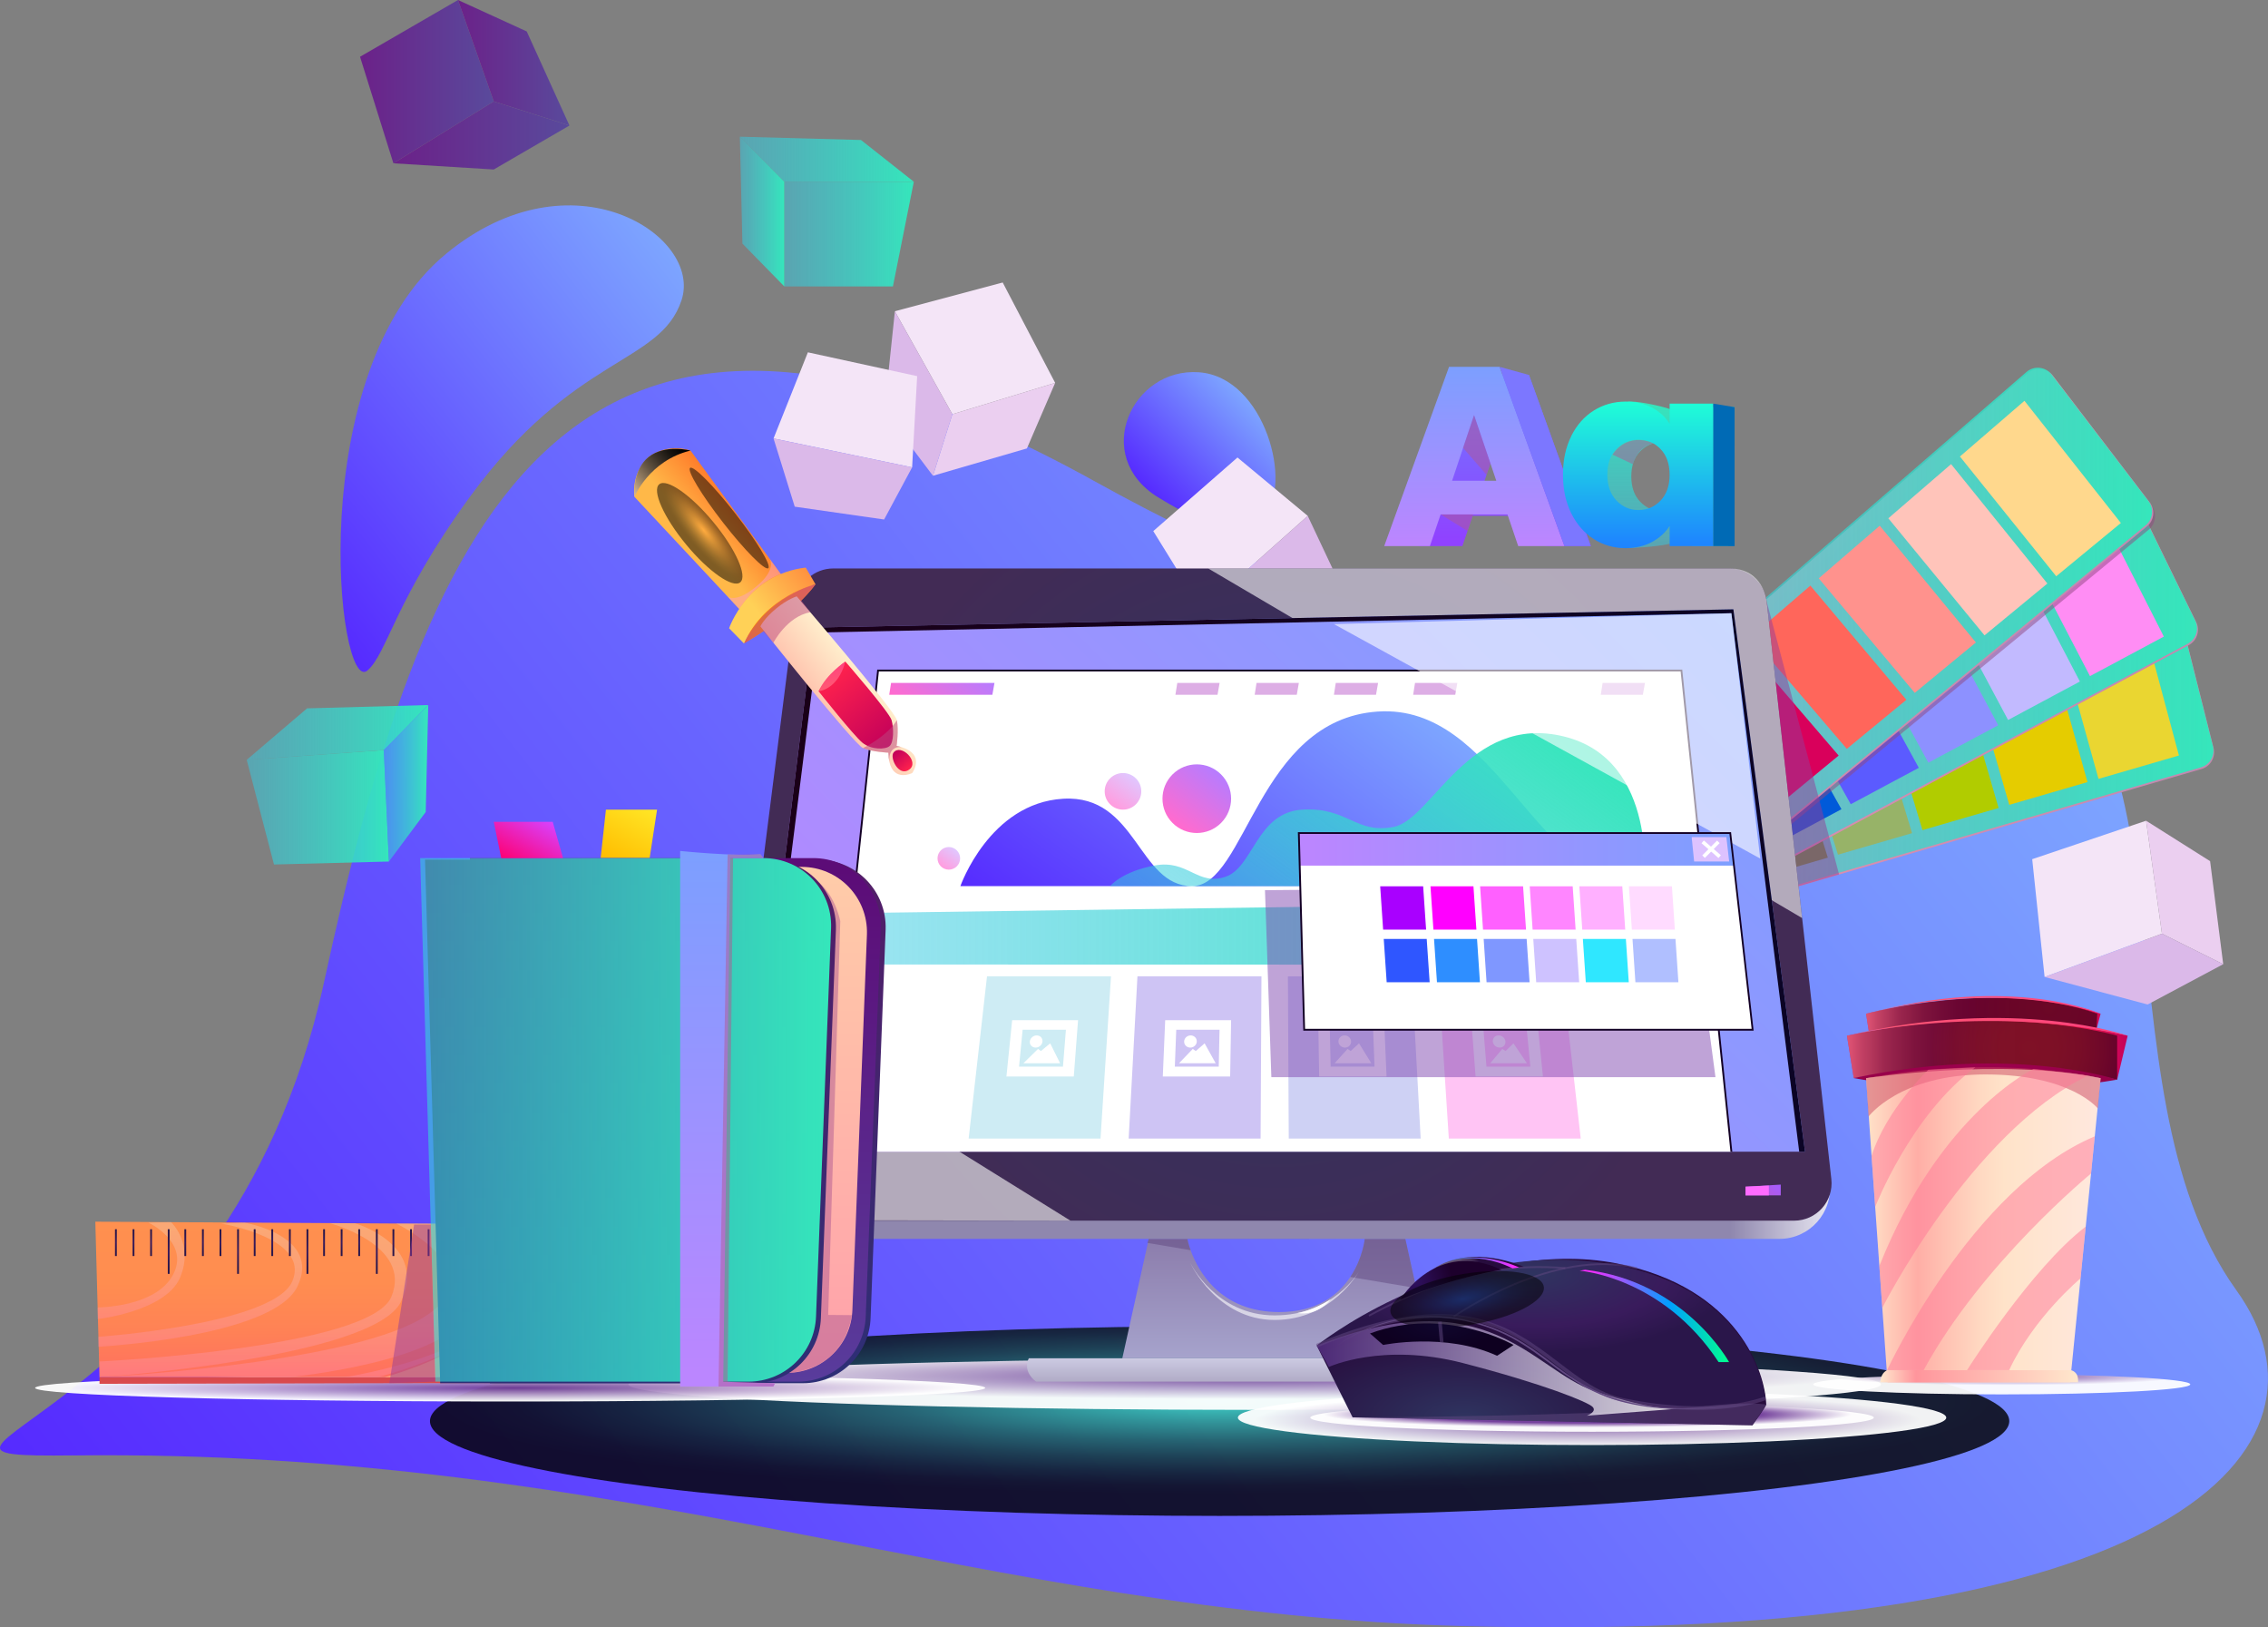 <?xml version="1.0" encoding="UTF-8"?>
<svg xmlns="http://www.w3.org/2000/svg" xmlns:xlink="http://www.w3.org/1999/xlink" viewBox="0 0 625.98 449.04">
  <rect x="0" y="0" width="625.98" height="449.04" fill="#808080" stroke="none"/>
  <defs>
    <style>
      .cls-1 {
        fill: url(#_Безымянный_градиент_322-2);
      }

      .cls-2 {
        fill: url(#Degradado_sin_nombre_152-7);
      }

      .cls-2, .cls-3, .cls-4, .cls-5, .cls-6, .cls-7, .cls-8, .cls-9, .cls-10, .cls-11, .cls-12, .cls-13, .cls-14, .cls-15, .cls-16, .cls-17, .cls-18, .cls-19, .cls-20, .cls-21, .cls-22, .cls-23, .cls-24, .cls-25, .cls-26, .cls-27, .cls-28, .cls-29, .cls-30, .cls-31, .cls-32, .cls-33, .cls-34, .cls-35, .cls-36, .cls-37, .cls-38, .cls-39, .cls-40, .cls-41, .cls-42, .cls-43, .cls-44, .cls-45, .cls-46, .cls-47, .cls-48, .cls-49, .cls-50, .cls-51, .cls-52, .cls-53, .cls-54, .cls-55, .cls-56, .cls-57, .cls-58, .cls-59, .cls-60, .cls-61, .cls-62, .cls-63, .cls-64, .cls-65, .cls-66, .cls-67, .cls-68, .cls-69, .cls-70, .cls-71, .cls-72, .cls-73, .cls-74, .cls-75, .cls-76, .cls-77, .cls-78, .cls-79, .cls-80, .cls-81, .cls-82, .cls-83, .cls-84, .cls-85, .cls-86, .cls-87, .cls-88, .cls-89, .cls-90, .cls-91, .cls-92, .cls-93, .cls-94, .cls-95, .cls-96, .cls-97, .cls-98, .cls-99, .cls-100, .cls-101, .cls-102, .cls-103, .cls-104, .cls-105, .cls-106, .cls-107, .cls-108, .cls-109, .cls-110, .cls-111, .cls-112, .cls-113, .cls-114, .cls-115, .cls-116, .cls-117, .cls-118, .cls-119, .cls-120, .cls-121, .cls-122, .cls-123, .cls-124, .cls-125, .cls-126, .cls-127, .cls-128 {
        fill-rule: evenodd;
      }

      .cls-3 {
        fill: url(#_Безымянный_градиент_505);
      }

      .cls-3, .cls-129, .cls-16, .cls-35, .cls-47, .cls-65, .cls-77 {
        mix-blend-mode: screen;
      }

      .cls-3, .cls-9, .cls-16, .cls-35, .cls-36, .cls-47, .cls-49, .cls-62, .cls-64, .cls-65, .cls-130, .cls-131, .cls-102, .cls-109, .cls-111, .cls-132 {
        opacity: .5;
      }

      .cls-129 {
        fill: url(#radial-gradient);
        opacity: .81;
      }

      .cls-4 {
        fill: #ff665b;
      }

      .cls-133 {
        fill: url(#_Безымянный_градиент_401-21);
      }

      .cls-5 {
        fill: url(#_Безымянный_градиент_377-3);
      }

      .cls-134 {
        fill: url(#_Безымянный_градиент_401-17);
      }

      .cls-135 {
        fill: url(#_Безымянный_градиент_401-25);
      }

      .cls-6 {
        fill: #ffb0ff;
      }

      .cls-7 {
        fill: url(#_Безымянный_градиент_16);
      }

      .cls-7, .cls-9, .cls-136, .cls-18, .cls-137, .cls-36, .cls-49, .cls-60, .cls-62, .cls-64, .cls-69, .cls-138, .cls-130, .cls-131, .cls-102, .cls-109, .cls-111, .cls-132 {
        mix-blend-mode: multiply;
      }

      .cls-7, .cls-136, .cls-18, .cls-137, .cls-69 {
        opacity: .94;
      }

      .cls-8 {
        fill: #8d91ff;
      }

      .cls-9, .cls-107, .cls-139 {
        fill: #614881;
      }

      .cls-140, .cls-22, .cls-24 {
        fill: #fff;
      }

      .cls-141 {
        fill: url(#_Безымянный_градиент_401-27);
      }

      .cls-142 {
        fill: url(#_Безымянный_градиент_401-29);
      }

      .cls-143 {
        fill: url(#Degradado_sin_nombre_154-3);
      }

      .cls-144 {
        fill: url(#_Безымянный_градиент_401-10);
      }

      .cls-136 {
        fill: url(#_Безымянный_градиент_560-2);
      }

      .cls-10 {
        fill: url(#_Безымянный_градиент_95);
      }

      .cls-11 {
        fill: url(#_Безымянный_градиент_106);
      }

      .cls-145 {
        fill: url(#_Безымянный_градиент_401-3);
      }

      .cls-12 {
        fill: #ffc4f4;
      }

      .cls-13 {
        fill: url(#_Безымянный_градиент_319);
      }

      .cls-14 {
        fill: url(#_Безымянный_градиент_26);
      }

      .cls-146 {
        fill: url(#_Безымянный_градиент_401-24);
      }

      .cls-147 {
        fill: url(#_Безымянный_градиент_401-11);
      }

      .cls-148 {
        fill: #130025;
      }

      .cls-15 {
        fill: url(#Degradado_sin_nombre_152-8);
      }

      .cls-16 {
        fill: url(#_Безымянный_градиент_146);
      }

      .cls-17 {
        fill: url(#_Безымянный_градиент_309);
      }

      .cls-18 {
        fill: url(#_Безымянный_градиент_560-4);
      }

      .cls-19 {
        fill: url(#Degradado_sin_nombre_152-4);
      }

      .cls-20 {
        fill: url(#Degradado_sin_nombre_152-11);
      }

      .cls-149 {
        fill: url(#Degradado_sin_nombre_152-6);
      }

      .cls-21 {
        fill: #2e8eff;
      }

      .cls-137 {
        fill: url(#_Безымянный_градиент_560);
      }

      .cls-150 {
        fill: url(#_Безымянный_градиент_132);
      }

      .cls-23 {
        fill: url(#_Безымянный_градиент_132-2);
      }

      .cls-151 {
        fill: url(#_Безымянный_градиент_513);
      }

      .cls-24, .cls-152 {
        opacity: .6;
      }

      .cls-24, .cls-152, .cls-126 {
        mix-blend-mode: soft-light;
      }

      .cls-25 {
        fill: #ffd88d;
      }

      .cls-26 {
        fill: url(#_Безымянный_градиент_467-2);
      }

      .cls-27 {
        fill: url(#_Безымянный_градиент_147);
      }

      .cls-28 {
        fill: url(#_Безымянный_градиент_299);
      }

      .cls-29 {
        fill: #d94a4d;
      }

      .cls-30 {
        fill: #ffc27f;
      }

      .cls-153 {
        fill: #7c77ff;
      }

      .cls-31 {
        fill: #598800;
      }

      .cls-32 {
        fill: #ff8df4;
      }

      .cls-33 {
        fill: url(#_Безымянный_градиент_154);
      }

      .cls-154 {
        isolation: isolate;
      }

      .cls-34 {
        fill: url(#_Безымянный_градиент_26-2);
      }

      .cls-155 {
        fill: url(#_Безымянный_градиент_401-26);
      }

      .cls-35 {
        fill: url(#_Безымянный_градиент_313);
      }

      .cls-36 {
        fill: #cd4860;
      }

      .cls-37 {
        fill: url(#_Безымянный_градиент_492);
      }

      .cls-38 {
        fill: #ff86ff;
      }

      .cls-39 {
        fill: url(#_Безымянный_градиент_109);
      }

      .cls-40 {
        fill: #a900ff;
      }

      .cls-156 {
        fill: url(#_Безымянный_градиент_72-3);
      }

      .cls-41 {
        fill: url(#Degradado_sin_nombre_152-5);
      }

      .cls-42 {
        fill: url(#_Безымянный_градиент_118-2);
      }

      .cls-43 {
        fill: url(#Degradado_sin_nombre_152-12);
      }

      .cls-44 {
        fill: url(#_Безымянный_градиент_467-3);
      }

      .cls-45 {
        fill: url(#_Безымянный_градиент_467-8);
      }

      .cls-46 {
        fill: #c2baff;
      }

      .cls-157 {
        fill: url(#_Безымянный_градиент_401-9);
      }

      .cls-158 {
        fill: #ff7897;
      }

      .cls-47 {
        fill: url(#_Безымянный_градиент_313-2);
      }

      .cls-48 {
        fill: #2f56ff;
      }

      .cls-159 {
        fill: url(#_Безымянный_градиент_337);
      }

      .cls-49 {
        fill: #ffa2bf;
      }

      .cls-50 {
        fill: url(#_Безымянный_градиент_499);
      }

      .cls-160 {
        fill: url(#_Безымянный_градиент_401-5);
      }

      .cls-51 {
        fill: url(#_Безымянный_градиент_170);
      }

      .cls-52 {
        fill: url(#_Безымянный_градиент_118);
      }

      .cls-53 {
        fill: url(#_Безымянный_градиент_164);
      }

      .cls-54 {
        fill: url(#_Безымянный_градиент_467-5);
      }

      .cls-55 {
        fill: url(#_Безымянный_градиент_308);
      }

      .cls-56 {
        fill: url(#_Безымянный_градиент_72-2);
      }

      .cls-57 {
        fill: url(#_Безымянный_градиент_162);
      }

      .cls-161 {
        fill: url(#_Безымянный_градиент_401-8);
      }

      .cls-58 {
        fill: #ced1f4;
      }

      .cls-59 {
        fill: url(#_Безымянный_градиент_59);
      }

      .cls-60 {
        fill: url(#_Безымянный_градиент_87);
        opacity: .8;
      }

      .cls-61 {
        fill: url(#_Безымянный_градиент_77);
      }

      .cls-62 {
        fill: #914881;
      }

      .cls-162 {
        fill: url(#_Безымянный_градиент_401-20);
      }

      .cls-163 {
        fill: url(#_Безымянный_градиент_401-15);
      }

      .cls-164 {
        fill: url(#_Безымянный_градиент_401-30);
      }

      .cls-63 {
        fill: url(#_Безымянный_градиент_141);
      }

      .cls-165 {
        fill: url(#Degradado_sin_nombre_154-2);
      }

      .cls-166 {
        fill: url(#_Безымянный_градиент_401-33);
      }

      .cls-64 {
        fill: #8148b0;
      }

      .cls-65 {
        fill: url(#_Безымянный_градиент_505-2);
      }

      .cls-66 {
        fill: url(#_Безымянный_градиент_467-6);
      }

      .cls-67 {
        fill: #ff6bff;
      }

      .cls-68 {
        fill: url(#_Безымянный_градиент_365);
      }

      .cls-69 {
        fill: url(#_Безымянный_градиент_560-3);
      }

      .cls-70 {
        fill: #f0f;
      }

      .cls-71 {
        fill: #b0bfff;
      }

      .cls-72 {
        fill: #005d88;
      }

      .cls-73 {
        fill: url(#_Безымянный_градиент_377);
      }

      .cls-74 {
        fill: url(#Degradado_sin_nombre_152-3);
      }

      .cls-75 {
        fill: #2fe7ff;
      }

      .cls-138 {
        opacity: .3;
      }

      .cls-167 {
        fill: url(#_Безымянный_градиент_94-2);
      }

      .cls-76 {
        fill: #5e9339;
      }

      .cls-77 {
        fill: url(#_Безымянный_градиент_21);
      }

      .cls-78 {
        fill: #d9005b;
      }

      .cls-79 {
        fill: #ebcff0;
      }

      .cls-80 {
        fill: #ffc4ba;
      }

      .cls-81 {
        fill: url(#_Безымянный_градиент_495);
      }

      .cls-168 {
        fill: url(#_Безымянный_градиент_401);
      }

      .cls-82 {
        fill: url(#_Безымянный_градиент_10-2);
      }

      .cls-83 {
        fill: url(#_Безымянный_градиент_467-4);
      }

      .cls-84 {
        fill: #97b368;
      }

      .cls-169 {
        fill: url(#_Безымянный_градиент_401-4);
      }

      .cls-170 {
        fill: url(#_Безымянный_градиент_401-18);
      }

      .cls-85 {
        fill: #cec4f4;
      }

      .cls-86 {
        fill: url(#_Безымянный_градиент_94);
      }

      .cls-87 {
        fill: #e5cc00;
      }

      .cls-88 {
        fill: url(#_Безымянный_градиент_365-2);
      }

      .cls-89 {
        fill: url(#Degradado_sin_nombre_152-13);
      }

      .cls-90 {
        fill: url(#_Безымянный_градиент_460);
      }

      .cls-91 {
        fill: url(#Degradado_sin_nombre_152-10);
      }

      .cls-171 {
        fill: url(#_Безымянный_градиент_401-31);
      }

      .cls-92 {
        fill: url(#Degradado_sin_nombre_152-2);
      }

      .cls-93 {
        fill: url(#_Безымянный_градиент_10);
      }

      .cls-172 {
        fill: url(#_Безымянный_градиент_401-7);
      }

      .cls-94 {
        fill: url(#_Безымянный_градиент_72);
      }

      .cls-95 {
        fill: url(#Degradado_sin_nombre_152-9);
      }

      .cls-96 {
        fill: url(#_Безымянный_градиент_380);
      }

      .cls-97 {
        fill: #cec2ff;
      }

      .cls-131, .cls-102 {
        fill: #b15a93;
      }

      .cls-98 {
        fill: url(#_Безымянный_градиент_310);
      }

      .cls-99 {
        fill: url(#_Безымянный_градиент_72-4);
      }

      .cls-100 {
        fill: #ff60ff;
      }

      .cls-101 {
        fill: #f4e5f7;
      }

      .cls-103 {
        fill: #ead631;
      }

      .cls-104 {
        fill: url(#Degradado_sin_nombre_152);
      }

      .cls-105 {
        fill: #ddaee5;
      }

      .cls-173 {
        fill: url(#_Безымянный_градиент_401-6);
      }

      .cls-106 {
        fill: url(#_Безымянный_градиент_373);
      }

      .cls-174 {
        fill: url(#_Безымянный_градиент_521);
      }

      .cls-108 {
        fill: url(#_Безымянный_градиент_137);
      }

      .cls-109 {
        fill: #bd4881;
      }

      .cls-110 {
        fill: #ff928d;
      }

      .cls-111, .cls-132 {
        fill: #963c98;
      }

      .cls-175 {
        fill: #006ab5;
      }

      .cls-112 {
        fill: #7f97ff;
      }

      .cls-113 {
        fill: url(#_Безымянный_градиент_467);
      }

      .cls-176 {
        fill: url(#linear-gradient);
      }

      .cls-177 {
        fill: url(#_Безымянный_градиент_401-23);
      }

      .cls-114 {
        fill: #b1cc00;
      }

      .cls-115 {
        fill: url(#_Безымянный_градиент_10-3);
      }

      .cls-116 {
        fill: url(#Degradado_sin_nombre_154-4);
      }

      .cls-178 {
        fill: url(#_Безымянный_градиент_401-32);
      }

      .cls-117 {
        fill: url(#_Безымянный_градиент_322);
      }

      .cls-118 {
        fill: #ffdbff;
      }

      .cls-119 {
        fill: #005ad9;
      }

      .cls-179 {
        fill: url(#_Безымянный_градиент_401-35);
      }

      .cls-120 {
        fill: #5b5bff;
      }

      .cls-121 {
        fill: #ceecf4;
      }

      .cls-122 {
        fill: url(#_Безымянный_градиент_377-2);
      }

      .cls-123 {
        fill: #88005b;
      }

      .cls-124 {
        fill: url(#_Безымянный_градиент_53);
      }

      .cls-125 {
        fill: url(#_Безымянный_градиент_467-7);
      }

      .cls-126 {
        fill: #ddc2ff;
      }

      .cls-180 {
        fill: url(#_Безымянный_градиент_401-14);
      }

      .cls-181 {
        fill: url(#_Безымянный_градиент_401-2);
      }

      .cls-182 {
        fill: url(#_Безымянный_градиент_401-19);
      }

      .cls-183 {
        fill: url(#_Безымянный_градиент_322-3);
      }

      .cls-184 {
        fill: url(#_Безымянный_градиент_401-12);
      }

      .cls-185 {
        fill: url(#_Безымянный_градиент_401-34);
      }

      .cls-186 {
        fill: url(#_Безымянный_градиент_401-16);
      }

      .cls-187 {
        fill: url(#Degradado_sin_nombre_154);
      }

      .cls-188 {
        fill: url(#_Безымянный_градиент_401-28);
      }

      .cls-189 {
        fill: url(#_Безымянный_градиент_401-13);
      }

      .cls-127 {
        fill: #dbb9e9;
      }

      .cls-128 {
        fill: url(#_Безымянный_градиент_51);
      }

      .cls-190 {
        fill: url(#_Безымянный_градиент_401-22);
      }
    </style>
    <linearGradient id="Degradado_sin_nombre_154" data-name="Degradado sin nombre 154" x1="76.39" y1="155.53" x2="185.89" y2="69.99" gradientUnits="userSpaceOnUse">
      <stop offset="0" stop-color="#562bff"/>
      <stop offset="1" stop-color="#7da5ff"/>
    </linearGradient>
    <linearGradient id="Degradado_sin_nombre_154-2" data-name="Degradado sin nombre 154" x1="317.1" y1="120.21" x2="346.52" y2="97.23" gradientTransform="translate(-9.27 54.03) rotate(-6.44)" xlink:href="#Degradado_sin_nombre_154"/>
    <linearGradient id="Degradado_sin_nombre_154-3" data-name="Degradado sin nombre 154" x1="79.93" y1="502.12" x2="537.97" y2="144.26" xlink:href="#Degradado_sin_nombre_154"/>
    <radialGradient id="radial-gradient" cx="275.35" cy="1269.56" fx="275.35" fy="1269.56" r="95.42" gradientTransform="translate(-292.28 44.02) scale(2.28 .27)" gradientUnits="userSpaceOnUse">
      <stop offset="0" stop-color="#35e6bb"/>
      <stop offset=".02" stop-color="#33e0b6"/>
      <stop offset=".23" stop-color="#249c7f"/>
      <stop offset=".42" stop-color="#176452"/>
      <stop offset=".6" stop-color="#0d392e"/>
      <stop offset=".76" stop-color="#051915"/>
      <stop offset=".89" stop-color="#010605"/>
      <stop offset=".99" stop-color="#000"/>
    </radialGradient>
    <radialGradient id="_Безымянный_градиент_560" data-name="Безымянный градиент 560" cx="269.27" cy="583.83" fx="269.27" fy="583.83" r="95.42" gradientTransform="translate(-141.5 338.91) scale(1.81 .07)" gradientUnits="userSpaceOnUse">
      <stop offset="0" stop-color="#74409c"/>
      <stop offset=".94" stop-color="#fff"/>
    </radialGradient>
    <radialGradient id="_Безымянный_градиент_560-2" data-name="Безымянный градиент 560" cx="272.22" cy="705.13" fx="272.22" fy="705.13" r="95.42" gradientTransform="translate(160.53 335.26) scale(1.02 .08)" xlink:href="#_Безымянный_градиент_560"/>
    <radialGradient id="_Безымянный_градиент_16" data-name="Безымянный градиент 16" cx="272.22" cy="677.98" fx="272.22" fy="677.98" r="75.92" gradientTransform="translate(160.53 356.4) scale(1.02 .05)" gradientUnits="userSpaceOnUse">
      <stop offset=".62" stop-color="#74409c"/>
      <stop offset=".94" stop-color="#fff"/>
    </radialGradient>
    <radialGradient id="_Безымянный_градиент_560-3" data-name="Безымянный градиент 560" cx="361.31" cy="583.83" fx="361.31" fy="583.83" r="37.5" gradientTransform="translate(51.26 338.91) scale(1.39 .07)" xlink:href="#_Безымянный_градиент_560"/>
    <radialGradient id="_Безымянный_градиент_560-4" data-name="Безымянный градиент 560" cx="138.03" cy="589.17" fx="138.03" fy="589.17" r="37.51" gradientTransform="translate(-341.75 324.07) scale(3.5 .1)" xlink:href="#_Безымянный_градиент_560"/>
    <linearGradient id="_Безымянный_градиент_460" data-name="Безымянный градиент 460" x1="113.42" y1="380.03" x2="113.42" y2="337.11" gradientUnits="userSpaceOnUse">
      <stop offset="0" stop-color="#ff6e61"/>
      <stop offset=".07" stop-color="#ff745d"/>
      <stop offset=".32" stop-color="#ff8355"/>
      <stop offset=".61" stop-color="#ff8d50"/>
      <stop offset="1" stop-color="#ff904f"/>
    </linearGradient>
    <linearGradient id="_Безымянный_градиент_467" data-name="Безымянный градиент 467" x1="78.89" y1="380.03" x2="78.89" y2="337.63" gradientUnits="userSpaceOnUse">
      <stop offset="0" stop-color="#ff90bd"/>
      <stop offset=".94" stop-color="#f0e2d1"/>
    </linearGradient>
    <linearGradient id="_Безымянный_градиент_467-2" data-name="Безымянный градиент 467" x1="117.45" x2="117.45" xlink:href="#_Безымянный_градиент_467"/>
    <linearGradient id="_Безымянный_градиент_467-3" data-name="Безымянный градиент 467" x1="147.28" x2="147.28" y2="338.19" xlink:href="#_Безымянный_градиент_467"/>
    <linearGradient id="_Безымянный_градиент_467-4" data-name="Безымянный градиент 467" x1="181.14" x2="181.14" y2="347.48" xlink:href="#_Безымянный_градиент_467"/>
    <linearGradient id="_Безымянный_градиент_467-5" data-name="Безымянный градиент 467" x1="185.02" x2="185.02" y2="354.74" xlink:href="#_Безымянный_градиент_467"/>
    <linearGradient id="_Безымянный_градиент_467-6" data-name="Безымянный градиент 467" x1="69.91" x2="69.91" y2="337.51" xlink:href="#_Безымянный_градиент_467"/>
    <linearGradient id="_Безымянный_градиент_467-7" data-name="Безымянный градиент 467" x1="55.29" y1="371.62" x2="55.29" y2="337.37" xlink:href="#_Безымянный_градиент_467"/>
    <linearGradient id="_Безымянный_градиент_467-8" data-name="Безымянный градиент 467" x1="38.96" y1="363.99" x2="38.96" y2="337.24" xlink:href="#_Безымянный_градиент_467"/>
    <radialGradient id="_Безымянный_градиент_401" data-name="Безымянный градиент 401" cx="31.99" cy="342.89" fx="31.99" fy="342.89" r="2.62" gradientUnits="userSpaceOnUse">
      <stop offset="0" stop-color="#391b5c"/>
      <stop offset=".98" stop-color="#2a164a"/>
    </radialGradient>
    <radialGradient id="_Безымянный_градиент_401-2" data-name="Безымянный градиент 401" cx="36.85" fx="36.85" xlink:href="#_Безымянный_градиент_401"/>
    <radialGradient id="_Безымянный_градиент_401-3" data-name="Безымянный градиент 401" cx="41.7" fx="41.7" xlink:href="#_Безымянный_градиент_401"/>
    <radialGradient id="_Безымянный_градиент_401-4" data-name="Безымянный градиент 401" cx="46.56" cy="345.35" fx="46.56" fy="345.35" r="4.36" xlink:href="#_Безымянный_градиент_401"/>
    <radialGradient id="_Безымянный_градиент_401-5" data-name="Безымянный градиент 401" cx="51.14" fx="51.14" xlink:href="#_Безымянный_градиент_401"/>
    <radialGradient id="_Безымянный_градиент_401-6" data-name="Безымянный градиент 401" cx="56" fx="56" xlink:href="#_Безымянный_градиент_401"/>
    <radialGradient id="_Безымянный_градиент_401-7" data-name="Безымянный градиент 401" cx="60.85" fx="60.85" xlink:href="#_Безымянный_градиент_401"/>
    <radialGradient id="_Безымянный_градиент_401-8" data-name="Безымянный градиент 401" cx="65.7" cy="345.35" fx="65.7" fy="345.35" r="4.36" xlink:href="#_Безымянный_градиент_401"/>
    <radialGradient id="_Безымянный_градиент_401-9" data-name="Безымянный градиент 401" cx="70.29" fx="70.29" xlink:href="#_Безымянный_градиент_401"/>
    <radialGradient id="_Безымянный_градиент_401-10" data-name="Безымянный градиент 401" cx="75.14" fx="75.14" xlink:href="#_Безымянный_градиент_401"/>
    <radialGradient id="_Безымянный_градиент_401-11" data-name="Безымянный градиент 401" cx="80" fx="80" xlink:href="#_Безымянный_градиент_401"/>
    <radialGradient id="_Безымянный_градиент_401-12" data-name="Безымянный градиент 401" cx="84.85" cy="345.35" fx="84.85" fy="345.35" r="4.36" xlink:href="#_Безымянный_градиент_401"/>
    <radialGradient id="_Безымянный_градиент_401-13" data-name="Безымянный градиент 401" cx="89.44" fx="89.44" xlink:href="#_Безымянный_градиент_401"/>
    <radialGradient id="_Безымянный_градиент_401-14" data-name="Безымянный градиент 401" cx="94.29" fx="94.29" xlink:href="#_Безымянный_градиент_401"/>
    <radialGradient id="_Безымянный_градиент_401-15" data-name="Безымянный градиент 401" cx="99.14" fx="99.14" xlink:href="#_Безымянный_градиент_401"/>
    <radialGradient id="_Безымянный_градиент_401-16" data-name="Безымянный градиент 401" cx="104" cy="345.35" fx="104" fy="345.35" r="4.36" xlink:href="#_Безымянный_градиент_401"/>
    <radialGradient id="_Безымянный_градиент_401-17" data-name="Безымянный градиент 401" cx="108.58" fx="108.58" r="2.62" xlink:href="#_Безымянный_градиент_401"/>
    <radialGradient id="_Безымянный_градиент_401-18" data-name="Безымянный градиент 401" cx="113.44" fx="113.44" r="2.62" xlink:href="#_Безымянный_градиент_401"/>
    <radialGradient id="_Безымянный_градиент_401-19" data-name="Безымянный градиент 401" cx="118.29" fx="118.29" xlink:href="#_Безымянный_градиент_401"/>
    <radialGradient id="_Безымянный_градиент_401-20" data-name="Безымянный градиент 401" cx="123.15" cy="345.35" fx="123.15" fy="345.35" r="4.36" xlink:href="#_Безымянный_градиент_401"/>
    <radialGradient id="_Безымянный_градиент_401-21" data-name="Безымянный градиент 401" cx="127.73" fx="127.73" xlink:href="#_Безымянный_градиент_401"/>
    <radialGradient id="_Безымянный_градиент_401-22" data-name="Безымянный градиент 401" cx="132.59" fx="132.59" xlink:href="#_Безымянный_градиент_401"/>
    <radialGradient id="_Безымянный_градиент_401-23" data-name="Безымянный градиент 401" cx="137.44" fx="137.44" xlink:href="#_Безымянный_градиент_401"/>
    <radialGradient id="_Безымянный_градиент_401-24" data-name="Безымянный градиент 401" cx="142.29" cy="345.35" fx="142.29" fy="345.35" r="4.36" xlink:href="#_Безымянный_градиент_401"/>
    <radialGradient id="_Безымянный_градиент_401-25" data-name="Безымянный градиент 401" cx="146.88" fx="146.88" r="2.62" xlink:href="#_Безымянный_градиент_401"/>
    <radialGradient id="_Безымянный_градиент_401-26" data-name="Безымянный градиент 401" cx="151.73" fx="151.73" r="2.62" xlink:href="#_Безымянный_градиент_401"/>
    <radialGradient id="_Безымянный_градиент_401-27" data-name="Безымянный градиент 401" cx="156.59" fx="156.59" r="2.62" xlink:href="#_Безымянный_градиент_401"/>
    <radialGradient id="_Безымянный_градиент_401-28" data-name="Безымянный градиент 401" cx="161.44" cy="345.35" fx="161.44" fy="345.35" r="4.36" xlink:href="#_Безымянный_градиент_401"/>
    <radialGradient id="_Безымянный_градиент_401-29" data-name="Безымянный градиент 401" cx="165.85" fx="165.85" xlink:href="#_Безымянный_градиент_401"/>
    <radialGradient id="_Безымянный_градиент_401-30" data-name="Безымянный градиент 401" cx="170.71" fx="170.71" xlink:href="#_Безымянный_градиент_401"/>
    <radialGradient id="_Безымянный_градиент_401-31" data-name="Безымянный градиент 401" cx="175.56" fx="175.56" xlink:href="#_Безымянный_градиент_401"/>
    <radialGradient id="_Безымянный_градиент_401-32" data-name="Безымянный градиент 401" cx="180.42" cy="345.35" fx="180.42" fy="345.35" r="4.36" xlink:href="#_Безымянный_градиент_401"/>
    <radialGradient id="_Безымянный_градиент_401-33" data-name="Безымянный градиент 401" cx="185" fx="185" r="2.62" xlink:href="#_Безымянный_градиент_401"/>
    <radialGradient id="_Безымянный_градиент_401-34" data-name="Безымянный градиент 401" cx="189.86" fx="189.86" xlink:href="#_Безымянный_градиент_401"/>
    <radialGradient id="_Безымянный_градиент_401-35" data-name="Безымянный градиент 401" cx="194.71" fx="194.71" r="2.62" xlink:href="#_Безымянный_градиент_401"/>
    <linearGradient id="_Безымянный_градиент_10" data-name="Безымянный градиент 10" x1="495.47" y1="169.54" x2="495.47" y2="45.16" gradientTransform="translate(100.64 487.79) rotate(-45.55)" gradientUnits="userSpaceOnUse">
      <stop offset=".02" stop-color="#c289b0"/>
      <stop offset="1" stop-color="#ff93ac"/>
    </linearGradient>
    <linearGradient id="Degradado_sin_nombre_152" data-name="Degradado sin nombre 152" x1="433.52" y1="208.29" x2="610.94" y2="208.29" gradientUnits="userSpaceOnUse">
      <stop offset="0" stop-color="#35c9e2" stop-opacity=".5"/>
      <stop offset="1" stop-color="#35e6bb"/>
    </linearGradient>
    <linearGradient id="_Безымянный_градиент_10-2" data-name="Безымянный градиент 10" x1="505.72" y1="142.68" x2="505.72" y2="46.15" xlink:href="#_Безымянный_градиент_10"/>
    <linearGradient id="Degradado_sin_nombre_152-2" data-name="Degradado sin nombre 152" x1="434.09" y1="191.61" x2="606.4" y2="191.61" xlink:href="#Degradado_sin_nombre_152"/>
    <linearGradient id="_Безымянный_градиент_10-3" data-name="Безымянный градиент 10" x1="512.64" y1="111.32" x2="512.64" y2="44.72" xlink:href="#_Безымянный_градиент_10"/>
    <linearGradient id="Degradado_sin_nombre_152-3" data-name="Degradado sin nombre 152" x1="433.07" y1="174.93" x2="594" y2="174.93" xlink:href="#Degradado_sin_nombre_152"/>
    <linearGradient id="_Безымянный_градиент_26" data-name="Безымянный градиент 26" x1="433.09" y1="58.37" x2="433.09" y2="48.3" gradientTransform="translate(100.64 487.79) rotate(-45.55)" gradientUnits="userSpaceOnUse">
      <stop offset=".02" stop-color="#b1acc7"/>
      <stop offset="1" stop-color="#cccae2"/>
    </linearGradient>
    <linearGradient id="_Безымянный_градиент_118" data-name="Безымянный градиент 118" x1="433.09" y1="56.26" x2="433.09" y2="50.41" gradientTransform="translate(100.64 487.79) rotate(-45.55)" gradientUnits="userSpaceOnUse">
      <stop offset="0" stop-color="#a6a3cc"/>
      <stop offset=".98" stop-color="#8c7dac"/>
    </linearGradient>
    <linearGradient id="_Безымянный_градиент_118-2" data-name="Безымянный градиент 118" x1="352.47" y1="374.81" x2="352.47" y2="341.85" gradientTransform="matrix(1, 0, 0, 1, 0, 0)" xlink:href="#_Безымянный_градиент_118"/>
    <linearGradient id="_Безымянный_градиент_26-2" data-name="Безымянный градиент 26" x1="351.82" y1="381.24" x2="351.82" y2="374.81" gradientTransform="matrix(1, 0, 0, 1, 0, 0)" xlink:href="#_Безымянный_градиент_26"/>
    <linearGradient id="_Безымянный_градиент_53" data-name="Безымянный градиент 53" x1="199.94" y1="251.87" x2="505.09" y2="251.87" gradientUnits="userSpaceOnUse">
      <stop offset="0" stop-color="#d4d2e6"/>
      <stop offset=".12" stop-color="#8f87ae"/>
      <stop offset=".91" stop-color="#8f87ae"/>
      <stop offset="1" stop-color="#e7e6f1"/>
    </linearGradient>
    <radialGradient id="_Безымянный_градиент_77" data-name="Безымянный градиент 77" cx="352.49" cy="246.85" fx="352.49" fy="246.85" r="125.53" gradientUnits="userSpaceOnUse">
      <stop offset="0" stop-color="#2f3460"/>
      <stop offset=".98" stop-color="#422b55"/>
    </radialGradient>
    <linearGradient id="_Безымянный_градиент_72" data-name="Безымянный градиент 72" x1="247.86" y1="359.01" x2="458.57" y2="148.3" gradientUnits="userSpaceOnUse">
      <stop offset=".03" stop-color="#bb86ff"/>
      <stop offset="1" stop-color="#7c9fff"/>
    </linearGradient>
    <linearGradient id="_Безымянный_градиент_310" data-name="Безымянный градиент 310" x1="206.65" y1="242.97" x2="498.19" y2="242.97" gradientUnits="userSpaceOnUse">
      <stop offset=".02" stop-color="#1a0018"/>
      <stop offset="1" stop-color="#0b0425"/>
    </linearGradient>
    <linearGradient id="_Безымянный_градиент_106" data-name="Безымянный градиент 106" x1="484.38" y1="331.75" x2="489.15" y2="325.18" gradientUnits="userSpaceOnUse">
      <stop offset=".03" stop-color="#bd5ac9"/>
      <stop offset="1" stop-color="#a45cff"/>
    </linearGradient>
    <linearGradient id="Degradado_sin_nombre_154-4" data-name="Degradado sin nombre 154" x1="326.21" y1="288.92" x2="393.12" y2="196.84" xlink:href="#Degradado_sin_nombre_154"/>
    <linearGradient id="Degradado_sin_nombre_152-4" data-name="Degradado sin nombre 152" x1="354.61" y1="279.56" x2="418.77" y2="191.26" xlink:href="#Degradado_sin_nombre_152"/>
    <linearGradient id="_Безымянный_градиент_94" data-name="Безымянный градиент 94" x1="254.14" y1="198.04" x2="265.73" y2="182.09" gradientUnits="userSpaceOnUse">
      <stop offset=".03" stop-color="#ff6bcf"/>
      <stop offset="1" stop-color="#b67cff"/>
    </linearGradient>
    <linearGradient id="Degradado_sin_nombre_152-5" data-name="Degradado sin nombre 152" x1="241.11" y1="257.5" x2="464.81" y2="257.5" xlink:href="#Degradado_sin_nombre_152"/>
    <linearGradient id="_Безымянный_градиент_94-2" data-name="Безымянный градиент 94" x1="324.75" y1="228.06" x2="335.89" y2="212.73" gradientTransform="translate(252.59 -169.02) rotate(45)" xlink:href="#_Безымянный_градиент_94"/>
    <linearGradient id="_Безымянный_градиент_132" data-name="Безымянный градиент 132" x1="306.99" y1="222.44" x2="312.92" y2="214.27" gradientUnits="userSpaceOnUse">
      <stop offset=".03" stop-color="#ff9ddf"/>
      <stop offset="1" stop-color="#e0c7ff"/>
    </linearGradient>
    <linearGradient id="_Безымянный_градиент_132-2" data-name="Безымянный градиент 132" x1="260.05" y1="239.37" x2="263.72" y2="234.33" xlink:href="#_Безымянный_градиент_132"/>
    <linearGradient id="_Безымянный_градиент_72-2" data-name="Безымянный градиент 72" x1="358.49" y1="234.37" x2="478.59" y2="234.37" xlink:href="#_Безымянный_градиент_72"/>
    <radialGradient id="_Безымянный_градиент_147" data-name="Безымянный градиент 147" cx="403.84" cy="389.8" fx="403.84" fy="389.8" r="59.46" gradientTransform="translate(0 223.73) scale(1 .43)" gradientUnits="userSpaceOnUse">
      <stop offset="0" stop-color="#2f3460"/>
      <stop offset=".98" stop-color="#270c3d"/>
    </radialGradient>
    <radialGradient id="_Безымянный_градиент_154" data-name="Безымянный градиент 154" cx="422.99" cy="351.89" fx="422.99" fy="351.89" r="57.11" gradientTransform="translate(0 214.33) scale(1 .39)" gradientUnits="userSpaceOnUse">
      <stop offset="0" stop-color="#2f3460"/>
      <stop offset=".64" stop-color="#391b5c"/>
      <stop offset=".98" stop-color="#2a164a"/>
    </radialGradient>
    <linearGradient id="_Безымянный_градиент_87" data-name="Безымянный градиент 87" x1="363.43" y1="377.62" x2="464.47" y2="377.62" gradientUnits="userSpaceOnUse">
      <stop offset="0" stop-color="#542f83"/>
      <stop offset=".94" stop-color="#fff"/>
    </linearGradient>
    <radialGradient id="_Безымянный_градиент_95" data-name="Безымянный градиент 95" cx="399.14" cy="348.64" fx="399.14" fy="348.64" r="9.27" gradientUnits="userSpaceOnUse">
      <stop offset="0" stop-color="#635272"/>
      <stop offset=".31" stop-color="#604f6f"/>
      <stop offset=".52" stop-color="#594669"/>
      <stop offset=".7" stop-color="#4c375d"/>
      <stop offset=".86" stop-color="#3a224d"/>
      <stop offset=".98" stop-color="#270c3d"/>
    </radialGradient>
    <radialGradient id="_Безымянный_градиент_109" data-name="Безымянный градиент 109" cx="390.47" cy="353.4" fx="390.47" fy="353.4" r="10.53" gradientUnits="userSpaceOnUse">
      <stop offset="0" stop-color="#2f1160"/>
      <stop offset=".98" stop-color="#1d002c"/>
    </radialGradient>
    <linearGradient id="_Безымянный_градиент_137" data-name="Безымянный градиент 137" x1="435.99" y1="363.12" x2="477.23" y2="363.12" gradientUnits="userSpaceOnUse">
      <stop offset=".07" stop-color="#f92cff"/>
      <stop offset=".6" stop-color="#009fff"/>
      <stop offset=".99" stop-color="#00ff90"/>
    </linearGradient>
    <linearGradient id="_Безымянный_градиент_141" data-name="Безымянный градиент 141" x1="398.36" y1="348.49" x2="419.27" y2="348.49" gradientUnits="userSpaceOnUse">
      <stop offset="0" stop-color="#009fff"/>
      <stop offset=".93" stop-color="#f92cff"/>
    </linearGradient>
    <radialGradient id="_Безымянный_градиент_146" data-name="Безымянный градиент 146" cx="462.13" cy="345.58" fx="462.13" fy="345.58" r="9.31" gradientTransform="translate(-687.76 274.07) rotate(-9.46) scale(2.3 .76)" gradientUnits="userSpaceOnUse">
      <stop offset="0" stop-color="#003772"/>
      <stop offset=".09" stop-color="#003064"/>
      <stop offset=".37" stop-color="#001b39"/>
      <stop offset=".62" stop-color="#000c19"/>
      <stop offset=".84" stop-color="#000306"/>
      <stop offset=".99" stop-color="#000"/>
    </radialGradient>
    <radialGradient id="_Безымянный_градиент_170" data-name="Безымянный градиент 170" cx="397.19" cy="366.13" fx="397.19" fy="366.13" r="17.05" gradientTransform="translate(0 223.01) scale(1 .39)" gradientUnits="userSpaceOnUse">
      <stop offset="0" stop-color="#0f062d"/>
      <stop offset=".98" stop-color="#0e0020"/>
    </radialGradient>
    <linearGradient id="_Безымянный_градиент_319" data-name="Безымянный градиент 319" x1="239.94" y1="12.61" x2="259.99" y2="12.61" gradientTransform="translate(-6.15 294.43) rotate(-39.57)" gradientUnits="userSpaceOnUse">
      <stop offset=".33" stop-color="#ffb848"/>
      <stop offset=".98" stop-color="#ff7f2c"/>
    </linearGradient>
    <linearGradient id="_Безымянный_градиент_59" data-name="Безымянный градиент 59" x1="237.47" y1="43.53" x2="263.09" y2="43.53" gradientTransform="translate(-6.15 294.43) rotate(-39.57)" gradientUnits="userSpaceOnUse">
      <stop offset="0" stop-color="#ff6e31"/>
      <stop offset=".05" stop-color="#ff7a1f"/>
      <stop offset=".13" stop-color="#ff8610"/>
      <stop offset=".21" stop-color="#ff8d06"/>
      <stop offset=".33" stop-color="#ff9004"/>
      <stop offset=".98" stop-color="#ff7540"/>
    </linearGradient>
    <linearGradient id="_Безымянный_градиент_299" data-name="Безымянный градиент 299" x1="236.98" y1="39.93" x2="263.95" y2="39.93" gradientTransform="translate(-6.15 294.43) rotate(-39.57)" gradientUnits="userSpaceOnUse">
      <stop offset=".33" stop-color="#ffd157"/>
      <stop offset=".98" stop-color="#ff9340"/>
    </linearGradient>
    <linearGradient id="_Безымянный_градиент_21" data-name="Безымянный градиент 21" x1="239.94" y1="-8.82" x2="259.99" y2="-8.82" gradientTransform="translate(-6.15 294.43) rotate(-39.57)" gradientUnits="userSpaceOnUse">
      <stop offset="0" stop-color="#debd95"/>
      <stop offset=".2" stop-color="#9c8569"/>
      <stop offset=".4" stop-color="#645543"/>
      <stop offset=".59" stop-color="#393026"/>
      <stop offset=".75" stop-color="#191611"/>
      <stop offset=".89" stop-color="#060504"/>
      <stop offset=".99" stop-color="#000"/>
    </linearGradient>
    <linearGradient id="_Безымянный_градиент_308" data-name="Безымянный градиент 308" x1="243.68" y1="72.29" x2="257.25" y2="72.29" gradientTransform="translate(-6.15 294.43) rotate(-39.57)" gradientUnits="userSpaceOnUse">
      <stop offset="0" stop-color="#ffc6b0"/>
      <stop offset="1" stop-color="#fec"/>
    </linearGradient>
    <linearGradient id="_Безымянный_градиент_51" data-name="Безымянный градиент 51" x1="250.41" y1="92.04" x2="250.41" y2="66.29" gradientTransform="translate(-6.15 294.43) rotate(-39.57)" gradientUnits="userSpaceOnUse">
      <stop offset=".03" stop-color="#c3005a"/>
      <stop offset="1" stop-color="#ff224d"/>
    </linearGradient>
    <linearGradient id="_Безымянный_градиент_309" data-name="Безымянный градиент 309" x1="250.57" y1="100.51" x2="250.57" y2="94.08" gradientTransform="translate(-6.15 294.43) rotate(-39.57)" gradientUnits="userSpaceOnUse">
      <stop offset="0" stop-color="#ff224d"/>
      <stop offset=".97" stop-color="#c3005a"/>
    </linearGradient>
    <radialGradient id="_Безымянный_градиент_313" data-name="Безымянный градиент 313" cx="-536.68" cy="-16.19" fx="-536.68" fy="-16.19" r="21.86" gradientTransform="translate(293.51 81.08) rotate(-39.57) scale(.22 .8) skewX(.02)" gradientUnits="userSpaceOnUse">
      <stop offset="0" stop-color="#ffa93b"/>
      <stop offset=".09" stop-color="#e09433"/>
      <stop offset=".28" stop-color="#9d6824"/>
      <stop offset=".46" stop-color="#654217"/>
      <stop offset=".62" stop-color="#39260d"/>
      <stop offset=".77" stop-color="#191106"/>
      <stop offset=".9" stop-color="#060401"/>
      <stop offset=".99" stop-color="#000"/>
    </radialGradient>
    <radialGradient id="_Безымянный_градиент_313-2" data-name="Безымянный градиент 313" cx="-2281.29" cy="-3.29" fx="-2281.29" fy="-3.29" r="21.87" gradientTransform="translate(375.81 10.21) rotate(-37.94) scale(.1 .8)" xlink:href="#_Безымянный_градиент_313"/>
    <linearGradient id="_Безымянный_градиент_322" data-name="Безымянный градиент 322" x1="248.68" y1="70.06" x2="252.11" y2="64.13" gradientTransform="translate(-6.15 294.43) rotate(-39.57)" gradientUnits="userSpaceOnUse">
      <stop offset="0" stop-color="#ff5973"/>
      <stop offset="1" stop-color="#ff427e"/>
    </linearGradient>
    <linearGradient id="_Безымянный_градиент_337" data-name="Безымянный градиент 337" x1="415.34" y1="150.68" x2="415.34" y2="103.46" gradientUnits="userSpaceOnUse">
      <stop offset=".03" stop-color="#9042ff"/>
      <stop offset="1" stop-color="#6e7cff"/>
    </linearGradient>
    <linearGradient id="_Безымянный_градиент_72-3" data-name="Безымянный градиент 72" x1="406.92" y1="150.68" x2="406.92" y2="101.23" xlink:href="#_Безымянный_градиент_72"/>
    <linearGradient id="Degradado_sin_nombre_152-6" data-name="Degradado sin nombre 152" x1="458.52" y1="151.25" x2="458.52" y2="110.81" xlink:href="#Degradado_sin_nombre_152"/>
    <linearGradient id="linear-gradient" x1="452.12" y1="151.25" x2="452.12" y2="110.81" gradientUnits="userSpaceOnUse">
      <stop offset=".03" stop-color="#1e85ff"/>
      <stop offset="1" stop-color="#1fffd6"/>
    </linearGradient>
    <radialGradient id="_Безымянный_градиент_499" data-name="Безымянный градиент 499" cx="569.47" cy="278.02" fx="569.47" fy="278.02" r="24" gradientTransform="translate(18.82) scale(.96 1)" gradientUnits="userSpaceOnUse">
      <stop offset="0" stop-color="#d80e4d"/>
      <stop offset=".44" stop-color="#d40b4f"/>
      <stop offset=".81" stop-color="#ca0455"/>
      <stop offset=".97" stop-color="#c3005a"/>
    </radialGradient>
    <linearGradient id="_Безымянный_градиент_505" data-name="Безымянный градиент 505" x1="515.04" y1="279.89" x2="578.85" y2="279.89" gradientUnits="userSpaceOnUse">
      <stop offset="0" stop-color="#ffa990"/>
      <stop offset=".01" stop-color="#f5a28a"/>
      <stop offset=".05" stop-color="#c78470"/>
      <stop offset=".1" stop-color="#9c6758"/>
      <stop offset=".14" stop-color="#774e43"/>
      <stop offset=".2" stop-color="#563930"/>
      <stop offset=".25" stop-color="#3b2721"/>
      <stop offset=".32" stop-color="#251815"/>
      <stop offset=".39" stop-color="#140d0b"/>
      <stop offset=".49" stop-color="#080504"/>
      <stop offset=".62" stop-color="#010101"/>
      <stop offset=".99" stop-color="#000"/>
    </linearGradient>
    <radialGradient id="_Безымянный_градиент_492" data-name="Безымянный градиент 492" cx="563.76" cy="289.14" fx="563.76" fy="289.14" r="29.04" gradientTransform="translate(18.82) scale(.96 1)" gradientUnits="userSpaceOnUse">
      <stop offset="0" stop-color="#ff224d"/>
      <stop offset=".28" stop-color="#fb204d"/>
      <stop offset=".51" stop-color="#f11a4f"/>
      <stop offset=".73" stop-color="#df1053"/>
      <stop offset=".94" stop-color="#c70259"/>
      <stop offset=".97" stop-color="#c3005a"/>
    </radialGradient>
    <linearGradient id="_Безымянный_градиент_505-2" data-name="Безымянный градиент 505" x1="509.78" y1="289.76" x2="584.36" y2="289.76" xlink:href="#_Безымянный_градиент_505"/>
    <linearGradient id="_Безымянный_градиент_495" data-name="Безымянный градиент 495" x1="548" y1="300.66" x2="548" y2="293.46" gradientUnits="userSpaceOnUse">
      <stop offset=".03" stop-color="#930045"/>
      <stop offset="1" stop-color="#9c004d"/>
    </linearGradient>
    <linearGradient id="_Безымянный_градиент_513" data-name="Безымянный градиент 513" x1="515.04" y1="338.21" x2="579.78" y2="338.21" gradientUnits="userSpaceOnUse">
      <stop offset="0" stop-color="#ffe3c9"/>
      <stop offset=".22" stop-color="#ffaea6"/>
      <stop offset=".32" stop-color="#ffbfb1"/>
      <stop offset=".49" stop-color="#ffd9c2"/>
      <stop offset=".59" stop-color="#ffe3c9"/>
      <stop offset="1" stop-color="#ffe8de"/>
    </linearGradient>
    <linearGradient id="_Безымянный_градиент_521" data-name="Безымянный градиент 521" x1="518.99" y1="379.76" x2="573.57" y2="379.76" gradientUnits="userSpaceOnUse">
      <stop offset="0" stop-color="#ffe8cd"/>
      <stop offset=".18" stop-color="#ff959c"/>
      <stop offset="1" stop-color="#ffe8cd"/>
    </linearGradient>
    <linearGradient id="_Безымянный_градиент_322-2" data-name="Безымянный градиент 322" x1="509.78" y1="283.34" x2="587.26" y2="283.34" gradientTransform="matrix(1, 0, 0, 1, 0, 0)" xlink:href="#_Безымянный_градиент_322"/>
    <linearGradient id="_Безымянный_градиент_322-3" data-name="Безымянный градиент 322" x1="515.04" y1="277.29" x2="579.78" y2="277.29" gradientTransform="matrix(1, 0, 0, 1, 0, 0)" xlink:href="#_Безымянный_градиент_322"/>
    <linearGradient id="_Безымянный_градиент_162" data-name="Безымянный градиент 162" x1="168.5" y1="238.36" x2="178.19" y2="221.58" gradientUnits="userSpaceOnUse">
      <stop offset=".03" stop-color="#ffbd00"/>
      <stop offset="1" stop-color="#ffe727"/>
    </linearGradient>
    <linearGradient id="_Безымянный_градиент_365" data-name="Безымянный градиент 365" x1="187.74" y1="381.68" x2="187.74" y2="237.21" gradientUnits="userSpaceOnUse">
      <stop offset="0" stop-color="#2d2f76"/>
      <stop offset=".98" stop-color="#531d68"/>
    </linearGradient>
    <linearGradient id="_Безымянный_градиент_380" data-name="Безымянный градиент 380" x1="186.4" y1="381.25" x2="186.4" y2="236.79" gradientUnits="userSpaceOnUse">
      <stop offset="0" stop-color="#593c9c"/>
      <stop offset=".98" stop-color="#5c0c77"/>
    </linearGradient>
    <linearGradient id="_Безымянный_градиент_373" data-name="Безымянный градиент 373" x1="184.49" y1="378.82" x2="184.49" y2="239.22" gradientUnits="userSpaceOnUse">
      <stop offset="0" stop-color="#ffa0aa"/>
      <stop offset="1" stop-color="#ffcca9"/>
    </linearGradient>
    <linearGradient id="_Безымянный_градиент_365-2" data-name="Безымянный градиент 365" x1="174.02" x2="174.02" xlink:href="#_Безымянный_градиент_365"/>
    <linearGradient id="Degradado_sin_nombre_152-7" data-name="Degradado sin nombre 152" x1="84.29" y1="309.02" x2="228.76" y2="309.02" xlink:href="#Degradado_sin_nombre_152"/>
    <linearGradient id="_Безымянный_градиент_72-4" data-name="Безымянный градиент 72" x1="200.83" y1="382.6" x2="200.83" y2="234.81" xlink:href="#_Безымянный_градиент_72"/>
    <linearGradient id="_Безымянный_градиент_164" data-name="Безымянный градиент 164" x1="141.8" y1="238.78" x2="149.68" y2="225.12" gradientUnits="userSpaceOnUse">
      <stop offset="0" stop-color="#fe0173"/>
      <stop offset="1" stop-color="#d842ff"/>
    </linearGradient>
    <linearGradient id="Degradado_sin_nombre_152-8" data-name="Degradado sin nombre 152" x1="204.2" y1="43.93" x2="252.22" y2="43.93" xlink:href="#Degradado_sin_nombre_152"/>
    <linearGradient id="Degradado_sin_nombre_152-9" data-name="Degradado sin nombre 152" x1="216.48" y1="64.59" x2="252.22" y2="64.59" xlink:href="#Degradado_sin_nombre_152"/>
    <linearGradient id="Degradado_sin_nombre_152-10" data-name="Degradado sin nombre 152" x1="204.2" y1="58.38" x2="216.48" y2="58.38" xlink:href="#Degradado_sin_nombre_152"/>
    <linearGradient id="_Безымянный_градиент_377" data-name="Безымянный градиент 377" x1="99.37" y1="22.53" x2="136.28" y2="22.53" gradientUnits="userSpaceOnUse">
      <stop offset=".02" stop-color="#6b2289"/>
      <stop offset="1" stop-color="#594a9c"/>
    </linearGradient>
    <linearGradient id="_Безымянный_градиент_377-2" data-name="Безымянный градиент 377" x1="126.41" y1="17.32" x2="157.17" y2="17.32" xlink:href="#_Безымянный_градиент_377"/>
    <linearGradient id="_Безымянный_градиент_377-3" data-name="Безымянный градиент 377" x1="108.58" y1="37.37" x2="157.17" y2="37.37" xlink:href="#_Безымянный_градиент_377"/>
    <linearGradient id="Degradado_sin_nombre_152-11" data-name="Degradado sin nombre 152" x1="68.09" y1="202.11" x2="118.2" y2="202.11" xlink:href="#Degradado_sin_nombre_152"/>
    <linearGradient id="Degradado_sin_nombre_152-12" data-name="Degradado sin nombre 152" x1="68.09" y1="222.77" x2="107.34" y2="222.77" xlink:href="#Degradado_sin_nombre_152"/>
    <linearGradient id="Degradado_sin_nombre_152-13" data-name="Degradado sin nombre 152" x1="105.93" y1="216.14" x2="118.2" y2="216.14" xlink:href="#Degradado_sin_nombre_152"/>
  </defs>
  <g class="cls-154">
    <g id="objects">
      <path class="cls-187" d="M101.4,185.03c-8.24,7-17.98-82.31,21.74-115.02,34.69-28.57,70.85-4.99,64.97,12.82-5.87,17.81-29.75,14.97-58.43,54.29-20.67,28.34-22.85,43.3-28.29,47.92Z"/>
      <path class="cls-165" d="M319.61,137.21c-18.46-11.42-7.2-35.8,11.26-34.49,18.45,1.31,25.98,31.55,18.02,39.16-7.96,7.61-21.64,.05-29.28-4.67Z"/>
      <path class="cls-143" d="M20.36,401.6c-64.47,.76,42.37-7.78,69.07-130.56,26.7-122.78,63.94-220.78,212.79-138.19,148.86,82.59,182.02,20.64,245.28,38.73,63.26,18.09,28.78,127.52,69.77,184.48,31.09,43.22-16.89,97.83-213.34,92.64-131.9-3.48-230.5-48.89-383.58-47.09Z"/>
      <ellipse class="cls-129" cx="336.62" cy="392.14" rx="217.95" ry="26.16"/>
      <ellipse class="cls-137" cx="346.3" cy="382" rx="172.85" ry="7.04"/>
      <ellipse class="cls-136" cx="439.42" cy="391.18" rx="97.76" ry="7.57"/>
      <path class="cls-7" d="M517.19,391.18c0,2.15-34.82,3.9-77.77,3.9s-77.77-1.74-77.77-3.9,34.82-3.9,77.77-3.9,77.77,1.74,77.77,3.9Z"/>
      <path class="cls-69" d="M604.53,382c0,1.53-23.29,2.77-52.03,2.77s-52.03-1.24-52.03-2.77,23.29-2.77,52.03-2.77,52.03,1.24,52.03,2.77Z"/>
      <path class="cls-18" d="M271.93,382.98c0,2.07-58.7,3.75-131.12,3.75s-131.12-1.68-131.12-3.75,58.7-3.75,131.12-3.75,131.12,1.68,131.12,3.75Z"/>
      <g>
        <polygon class="cls-90" points="27.47 380.03 26.31 337.11 200.54 338.19 198.31 380.03 27.47 380.03"/>
        <g class="cls-138">
          <path class="cls-113" d="M27.47,380.03s66.55-3.39,88.53-15.99c21.98-12.6-6.63-26.42-6.63-26.42h11.56s13.71,10.91,8.02,24.55c-5.68,13.64-49.14,17.86-49.14,17.86H27.47Z"/>
          <path class="cls-26" d="M95.15,380.03s34.11-5.36,40.55-17.54-5.38-24.86-5.38-24.86h3.81s10.43,15.33,2.87,25.69c-7.56,10.36-32.82,16.72-32.82,16.72h-9.03Z"/>
          <path class="cls-44" d="M119.78,380.03s42.63-8.1,46.89-41.84h8.1s-4.31,26.99-40.64,41.84h-14.35Z"/>
          <path class="cls-83" d="M162.23,380.03s28.85-9.99,37.82-32.56l-.12,2.2s-8.59,21.31-35.62,30.35h-2.08Z"/>
          <path class="cls-54" d="M170.37,380.03s20.68-7.6,29.29-25.3l-.09,1.64s-7.32,16.06-27.87,23.66h-1.33Z"/>
          <path class="cls-66" d="M27.47,380.03s75.83-5.19,83.24-20.92c7.42-15.73-12.72-21.56-12.72-21.56l-7.01-.04s22.93,6.02,17.05,20.3c-5.87,14.28-80.57,17.88-80.57,17.88v4.34Z"/>
          <path class="cls-125" d="M27.16,371.62s48.09-2.59,54.91-16.59c6.82-14.01-14.59-17.66-14.59-17.66l-6.44,.26s24.71,3.96,19.65,15.9c-5.06,11.94-53.53,15.35-53.53,15.35v2.74Z"/>
          <path class="cls-45" d="M26.95,363.99s18.75-2.13,22.73-11.42c3.98-9.28-2.46-15.34-2.46-15.34l-6.25,.13s11.56,5.48,6.76,14.45c-4.8,8.97-20.77,8.97-20.77,8.97v3.21Z"/>
        </g>
        <polygon class="cls-29" points="27.47 380.03 27.47 381.85 198.31 381.5 198.31 380.03 27.47 380.03"/>
        <g class="cls-152">
          <path class="cls-30" d="M134.13,337.63s25.88,26.54-27.93,42.41h13.58s39.66-3.55,46.89-41.84l-32.54-.57Z"/>
          <path class="cls-30" d="M147.28,380.03s38.25-10.62,44.06-41.84h4.49s-9.36,31.02-45.55,41.84h-3.01Z"/>
        </g>
        <g>
          <rect class="cls-168" x="31.74" y="339.19" width=".5" height="7.4"/>
          <rect class="cls-181" x="36.6" y="339.19" width=".5" height="7.4"/>
          <rect class="cls-145" x="41.45" y="339.19" width=".5" height="7.4"/>
          <rect class="cls-169" x="46.31" y="339.19" width=".5" height="12.32"/>
          <rect class="cls-160" x="50.89" y="339.19" width=".5" height="7.4"/>
          <rect class="cls-173" x="55.75" y="339.19" width=".5" height="7.4"/>
          <rect class="cls-172" x="60.6" y="339.19" width=".5" height="7.4"/>
          <rect class="cls-161" x="65.45" y="339.19" width=".5" height="12.32"/>
          <rect class="cls-157" x="70.04" y="339.19" width=".5" height="7.4"/>
          <rect class="cls-144" x="74.89" y="339.19" width=".5" height="7.4"/>
          <rect class="cls-147" x="79.75" y="339.19" width=".5" height="7.4"/>
          <rect class="cls-184" x="84.6" y="339.19" width=".5" height="12.32"/>
          <rect class="cls-189" x="89.19" y="339.19" width=".5" height="7.4"/>
          <rect class="cls-180" x="94.04" y="339.19" width=".5" height="7.4"/>
          <rect class="cls-163" x="98.89" y="339.19" width=".5" height="7.4"/>
          <rect class="cls-186" x="103.75" y="339.19" width=".5" height="12.32"/>
          <rect class="cls-134" x="108.33" y="339.19" width=".5" height="7.4"/>
          <rect class="cls-170" x="113.19" y="339.19" width=".5" height="7.4"/>
          <rect class="cls-182" x="118.04" y="339.19" width=".5" height="7.4"/>
          <rect class="cls-162" x="122.9" y="339.19" width=".5" height="12.32"/>
          <rect class="cls-133" x="127.48" y="339.19" width=".5" height="7.4"/>
          <rect class="cls-190" x="132.34" y="339.19" width=".5" height="7.4"/>
          <rect class="cls-177" x="137.19" y="339.19" width=".5" height="7.4"/>
          <rect class="cls-146" x="142.04" y="339.19" width=".5" height="12.32"/>
          <rect class="cls-135" x="146.63" y="339.19" width=".5" height="7.4"/>
          <rect class="cls-155" x="151.48" y="339.19" width=".5" height="7.4"/>
          <rect class="cls-141" x="156.34" y="339.19" width=".5" height="7.4"/>
          <rect class="cls-188" x="161.19" y="339.19" width=".5" height="12.32"/>
          <rect class="cls-142" x="165.6" y="339.19" width=".5" height="7.4"/>
          <rect class="cls-164" x="170.46" y="339.19" width=".5" height="7.4"/>
          <rect class="cls-171" x="175.31" y="339.19" width=".5" height="7.4"/>
          <rect class="cls-178" x="180.17" y="339.19" width=".5" height="12.32"/>
          <rect class="cls-166" x="184.75" y="339.19" width=".5" height="7.4"/>
          <rect class="cls-185" x="189.61" y="339.19" width=".5" height="7.4"/>
          <rect class="cls-179" x="194.46" y="339.19" width=".5" height="7.4"/>
        </g>
      </g>
      <g>
        <polygon class="cls-101" points="341.55 126.24 360.94 142.35 331.76 168.32 318.31 146.55 341.55 126.24"/>
        <polygon class="cls-127" points="331.76 168.32 350.36 174.83 367.9 157.12 360.94 142.35 331.76 168.32"/>
      </g>
      <g>
        <path class="cls-93" d="M594.07,160.36l-157.03,49.8c-2.58,.84-3.97,3.64-3.07,6.2l13.25,37.76c.85,2.42,3.44,3.75,5.9,3.03l154.51-44.95c2.49-.72,3.97-3.3,3.33-5.82l-10.74-42.61c-.68-2.7-3.51-4.27-6.16-3.41Zm-151.25,59.17c-1.54,.45-3.17-.43-3.62-1.99-.45-1.54,.45-3.17,1.99-3.62,1.55-.45,3.17,.45,3.62,1.99,.45,1.55-.43,3.17-1.99,3.62Z"/>
        <path class="cls-104" d="M593.89,159.92l-157.03,49.8c-2.58,.84-3.97,3.64-3.07,6.2l13.25,37.76c.85,2.42,3.44,3.75,5.9,3.03l154.51-44.95c2.49-.72,3.97-3.3,3.33-5.82l-10.74-42.61c-.68-2.7-3.51-4.27-6.16-3.41Zm-151.25,59.17c-1.54,.45-3.17-.43-3.62-1.99-.45-1.54,.45-3.17,1.99-3.62,1.55-.45,3.17,.45,3.62,1.99,.45,1.55-.43,3.17-1.99,3.62Z"/>
        <g>
          <polygon class="cls-31" points="481.84 243.25 462.45 248.89 449.97 211.27 469.53 205.1 481.84 243.25"/>
          <polygon class="cls-76" points="504.49 236.66 484.58 242.45 472.29 204.23 492.38 197.89 504.49 236.66"/>
          <polygon class="cls-84" points="527.73 229.9 507.29 235.84 495.21 197 515.85 190.48 527.73 229.9"/>
          <polygon class="cls-114" points="551.62 222.95 530.61 229.06 518.75 189.56 539.97 182.87 551.62 222.95"/>
          <polygon class="cls-87" points="576.16 215.81 554.57 222.09 542.95 181.93 564.76 175.04 576.16 215.81"/>
          <polygon class="cls-103" points="601.4 208.47 579.2 214.92 567.84 174.07 590.27 166.99 601.4 208.47"/>
        </g>
      </g>
      <g>
        <path class="cls-82" d="M580.11,130.11l-143.33,81.21c-2.35,1.35-3.13,4.38-1.72,6.7l20.78,34.2c1.33,2.19,4.15,2.96,6.4,1.75l141.87-75.95c2.29-1.22,3.2-4.05,2.05-6.38l-19.32-39.47c-1.23-2.51-4.32-3.45-6.74-2.06Zm-135.73,89.18c-1.42,.76-3.19,.23-3.95-1.2-.76-1.42-.22-3.19,1.2-3.95,1.43-.76,3.19-.22,3.95,1.2,.76,1.43,.23,3.19-1.2,3.95Z"/>
        <path class="cls-92" d="M579.84,129.71l-143.33,81.21c-2.35,1.35-3.13,4.38-1.72,6.7l20.78,34.2c1.33,2.19,4.15,2.96,6.4,1.75l141.87-75.95c2.29-1.22,3.2-4.05,2.05-6.38l-19.32-39.47c-1.23-2.51-4.32-3.45-6.74-2.06Zm-135.73,89.18c-1.42,.76-3.19,.23-3.95-1.2-.76-1.42-.22-3.19,1.2-3.95,1.43-.76,3.19-.22,3.95,1.2,.76,1.43,.23,3.19-1.2,3.95Z"/>
        <g>
          <polygon class="cls-72" points="487.46 234.42 469.66 243.96 449.66 209.74 467.52 199.65 487.46 234.42"/>
          <polygon class="cls-119" points="508.25 223.29 489.97 233.08 470.04 198.22 488.38 187.87 508.25 223.29"/>
          <polygon class="cls-120" points="529.6 211.87 510.82 221.92 490.97 186.41 509.81 175.76 529.6 211.87"/>
          <polygon class="cls-8" points="551.52 200.13 532.24 210.45 512.46 174.26 531.83 163.32 551.52 200.13"/>
          <polygon class="cls-46" points="574.06 188.06 554.24 198.67 534.56 161.78 554.48 150.53 574.06 188.06"/>
          <polygon class="cls-32" points="597.23 175.66 576.85 186.57 557.28 148.95 577.77 137.38 597.23 175.66"/>
        </g>
      </g>
      <g>
        <path class="cls-62" d="M560.1,103.91l-124.58,107.79c-2.04,1.79-2.21,4.91-.37,6.91l27.09,29.45c1.74,1.89,4.65,2.08,6.62,.45l124.18-102.34c2-1.65,2.34-4.6,.76-6.66l-26.7-34.9c-1.7-2.22-4.91-2.54-7.01-.7Zm-115.57,114.11c-1.24,1.02-3.08,.85-4.11-.4-1.02-1.24-.84-3.09,.4-4.11,1.25-1.03,3.09-.84,4.11,.4,1.03,1.25,.85,3.08-.4,4.11Z"/>
        <path class="cls-115" d="M559.63,103.01l-124.58,107.79c-2.04,1.79-2.21,4.91-.37,6.91l27.09,29.45c1.74,1.89,4.65,2.08,6.62,.45l124.18-102.34c2-1.65,2.34-4.6,.76-6.66l-26.7-34.9c-1.7-2.22-4.91-2.54-7.01-.7Zm-115.57,114.11c-1.24,1.02-3.08,.85-4.11-.4-1.02-1.24-.84-3.09,.4-4.11,1.25-1.03,3.09-.84,4.11,.4,1.03,1.25,.85,3.08-.4,4.11Z"/>
        <path class="cls-74" d="M559.29,102.67l-124.58,107.79c-2.04,1.79-2.21,4.91-.37,6.91l27.09,29.45c1.74,1.89,4.65,2.08,6.62,.45l124.18-102.34c2-1.65,2.34-4.6,.76-6.66l-26.7-34.9c-1.7-2.22-4.91-2.54-7.01-.7Zm-115.57,114.11c-1.24,1.02-3.08,.85-4.11-.4-1.02-1.24-.84-3.09,.4-4.11,1.25-1.03,3.09-.84,4.11,.4,1.03,1.25,.85,3.08-.4,4.11Z"/>
        <g>
          <polygon class="cls-123" points="489.28 223.49 473.7 236.34 447.37 206.71 462.9 193.31 489.28 223.49"/>
          <polygon class="cls-78" points="507.48 208.49 491.48 221.68 465.09 191.42 481.04 177.66 507.48 208.49"/>
          <polygon class="cls-4" points="526.17 193.1 509.73 206.64 483.29 175.72 499.67 161.59 526.17 193.1"/>
          <polygon class="cls-110" points="545.36 177.28 528.48 191.19 501.98 159.59 518.82 145.06 545.36 177.28"/>
          <polygon class="cls-80" points="565.09 161.02 547.74 175.32 521.19 143.02 538.51 128.07 565.09 161.02"/>
          <polygon class="cls-25" points="585.37 144.31 567.53 159.01 540.95 125.97 558.76 110.6 585.37 144.31"/>
        </g>
      </g>
      <path class="cls-14" d="M438.4,212.48c-1.95,1.98-1.92,5.17,.07,7.11,1.99,1.95,5.18,1.92,7.12-.06,1.95-1.98,1.92-5.18-.07-7.13-1.98-1.95-5.18-1.91-7.12,.08Zm5.43,5.33c-.99,1.01-2.62,1.03-3.64,.03-1.01-.99-1.03-2.63-.03-3.64,1-1.02,2.63-1.03,3.64-.03,1.02,1,1.03,2.62,.03,3.64Z"/>
      <path class="cls-52" d="M439.91,213.96c-1.13,1.15-1.11,3,.04,4.13,1.16,1.13,3.01,1.12,4.13-.03,1.13-1.16,1.12-3.01-.04-4.14-1.15-1.13-3-1.11-4.13,.05Zm3.92,3.85c-.99,1.01-2.62,1.03-3.64,.03-1.01-.99-1.03-2.63-.03-3.64,1-1.02,2.63-1.03,3.64-.03,1.02,1,1.03,2.62,.03,3.64Z"/>
      <g>
        <polygon class="cls-101" points="560.9 237.08 564.32 269.58 596.71 257.64 592.33 226.47 560.9 237.08"/>
        <polygon class="cls-79" points="613.62 266.06 596.71 257.64 592.33 226.47 610 237.63 613.62 266.06"/>
        <polygon class="cls-127" points="564.32 269.58 592.76 277.18 613.62 266.06 596.71 257.64 564.32 269.58"/>
      </g>
      <g>
        <path class="cls-42" d="M395.18,374.81h-85.42l7.06-31.82,.25-1.14h10.64c.04,.2,.29,1.41,.9,3.13,2.05,5.69,8.18,17.07,24.43,17.07,10.52,0,16.4-4.77,19.65-9.68,3.47-5.19,3.99-10.52,3.99-10.52h11.2l3.01,13.58,4.3,19.38Z"/>
        <path class="cls-34" d="M283.96,374.81s-1.99,3.39,1.99,6.43h130.36s4.72-2.67,3.72-6.43h-136.07Z"/>
        <path class="cls-9" d="M327.71,341.85c.04,.2,.29,1.41,.9,3.13l-11.8-1.99-.14-.02,.4-1.12h10.64Z"/>
        <path class="cls-9" d="M390.88,355.43l-18.19-3.06c3.47-5.19,3.99-10.52,3.99-10.52h11.2l3.01,13.58Z"/>
        <path class="cls-124" d="M200.05,326.15l19.28-152.07c.88-6.97,6.81-12.2,13.84-12.2h240.95c7.1,0,13.07,5.34,13.86,12.4l17.02,152.07c.93,8.27-5.54,15.5-13.86,15.5H213.89c-8.4,0-14.9-7.37-13.84-15.71Z"/>
        <path class="cls-61" d="M199.54,325.19l20.19-159.29c.65-5.17,5.05-9.04,10.26-9.04h247.37c5.26,0,9.69,3.96,10.27,9.19l17.83,159.29c.69,6.13-4.11,11.49-10.27,11.49H209.79c-6.23,0-11.04-5.46-10.26-11.64Z"/>
        <path class="cls-24" d="M333.48,156.86l163.91,96.47-9.77-87.28s-.77-9.19-10.27-9.19h-143.87Z"/>
        <path class="cls-24" d="M205.17,280.73l90.29,56.1-87.35-.15s-8.43-2.62-8.06-10.54c.37-7.91-.52-.95-.52-.95l5.64-44.46Z"/>
        <polygon class="cls-94" points="224.58 173.16 478.42 168.14 498.19 317.79 206.65 317.79 224.58 173.16"/>
        <polygon class="cls-22" points="228.21 317.79 242.34 185.03 464.08 185.03 477.87 317.79 228.21 317.79"/>
        <polygon class="cls-98" points="208.09 317.79 226.11 174.53 477.87 169.21 496.59 317.79 498.19 317.79 478.42 168.14 224.58 173.16 206.65 317.79 208.09 317.79"/>
        <polygon class="cls-11" points="481.77 327.45 481.77 329.85 491.5 329.85 491.5 326.88 481.77 327.45"/>
        <polygon class="cls-67" points="481.77 327.45 488.21 327.14 488.21 329.85 481.77 329.85 481.77 327.45"/>
        <path class="cls-116" d="M453.76,244.52c-29.82,0-40.46-50.47-73.57-48.17-33.1,2.29-36.25,48.17-51.17,48.17s-15.2-25.31-35.56-24.12c-20.36,1.18-28.39,24.12-28.39,24.12h188.67Z"/>
        <path class="cls-19" d="M333.07,244.52h120.69s4.24-34.82-22.08-41.29c-26.32-6.47-36.42,22.94-47.02,24.95-10.61,2.01-12.62-5.52-25.23-4.76-12.62,.75-13.48,15.95-21.22,18.53s-10.32-4.83-19.5-3.13c-9.18,1.7-12.33,5.71-12.33,5.71h26.69Z"/>
        <polygon class="cls-86" points="245.94 188.45 245.43 191.71 273.9 191.71 274.48 188.45 245.94 188.45"/>
        <polygon class="cls-105" points="324.94 188.45 324.42 191.71 336.04 191.71 336.62 188.45 324.94 188.45"/>
        <polygon class="cls-105" points="346.81 188.45 346.3 191.71 357.92 191.71 358.49 188.45 346.81 188.45"/>
        <polygon class="cls-105" points="368.68 188.45 368.17 191.71 379.79 191.71 380.36 188.45 368.68 188.45"/>
        <polygon class="cls-105" points="390.55 188.45 390.04 191.71 401.66 191.71 402.23 188.45 390.55 188.45"/>
        <polygon class="cls-105" points="442.34 188.45 441.82 191.71 453.44 191.71 454.02 188.45 442.34 188.45"/>
        <polygon class="cls-41" points="242.32 251.87 463.16 248.8 464.81 266.2 241.11 266.15 242.32 251.87"/>
        <g>
          <polygon class="cls-121" points="303.75 314.17 267.35 314.17 272.42 269.41 306.64 269.41 303.75 314.17"/>
          <g>
            <path class="cls-22" d="M279.36,281.5l-1.58,15.55h18.59l1.18-15.55h-18.19Zm14.02,12.82h-12.12l.99-10.18h11.95l-.82,10.18Z"/>
            <polygon class="cls-22" points="282.46 293.4 292.6 293.4 289.86 287.9 287.3 290.02 286.5 289.44 282.46 293.4"/>
            <path class="cls-22" d="M287.73,287.39c-.08,.93-.93,1.68-1.9,1.68s-1.68-.76-1.59-1.68c.09-.93,.94-1.68,1.9-1.68s1.67,.75,1.59,1.68Z"/>
          </g>
        </g>
        <g>
          <polygon class="cls-85" points="347.93 314.17 311.52 314.17 313.94 269.41 348.17 269.41 347.93 314.17"/>
          <g>
            <path class="cls-22" d="M321.6,281.5l-.66,15.55h18.59l.26-15.55h-18.19Zm14.78,12.82h-12.12l.39-10.18h11.95l-.22,10.18Z"/>
            <polygon class="cls-22" points="325.41 293.4 335.54 293.4 332.48 287.9 330.05 290.02 329.21 289.44 325.41 293.4"/>
            <path class="cls-22" d="M330.32,287.39c-.03,.93-.83,1.68-1.8,1.68s-1.72-.76-1.69-1.68c.03-.93,.84-1.68,1.8-1.68s1.72,.75,1.69,1.68Z"/>
          </g>
        </g>
        <g>
          <polygon class="cls-58" points="392.11 314.17 355.7 314.17 355.47 269.41 389.69 269.41 392.11 314.17"/>
          <g>
            <path class="cls-22" d="M363.84,281.5l.26,15.55h18.59l-.66-15.55h-18.19Zm15.54,12.82h-12.12l-.22-10.18h11.95l.39,10.18Z"/>
            <polygon class="cls-22" points="368.36 293.4 378.49 293.4 375.1 287.9 372.79 290.02 371.93 289.44 368.36 293.4"/>
            <path class="cls-22" d="M372.91,287.39c.03,.93-.73,1.68-1.7,1.68s-1.77-.76-1.79-1.68c-.02-.93,.74-1.68,1.7-1.68s1.76,.75,1.79,1.68Z"/>
          </g>
        </g>
        <g>
          <polygon class="cls-12" points="436.29 314.17 399.88 314.17 397 269.41 431.22 269.41 436.29 314.17"/>
          <g>
            <path class="cls-22" d="M406.09,281.5l1.18,15.55h18.59l-1.58-15.55h-18.19Zm16.3,12.82h-12.12l-.82-10.18h11.95l.99,10.18Z"/>
            <polygon class="cls-22" points="411.31 293.4 421.44 293.4 417.73 287.9 415.54 290.02 414.64 289.44 411.31 293.4"/>
            <path class="cls-22" d="M415.51,287.39c.08,.93-.63,1.68-1.6,1.68s-1.81-.76-1.89-1.68c-.08-.93,.64-1.68,1.6-1.68s1.8,.75,1.89,1.68Z"/>
          </g>
        </g>
        <circle class="cls-167" cx="330.32" cy="220.39" r="9.47" transform="translate(-59.09 298.12) rotate(-45)"/>
        <circle class="cls-150" cx="309.95" cy="218.36" r="5.05"/>
        <path class="cls-23" d="M265,236.85c0,1.72-1.4,3.12-3.12,3.12s-3.12-1.4-3.12-3.12,1.4-3.12,3.12-3.12,3.12,1.4,3.12,3.12Z"/>
        <polygon class="cls-148" points="228.46 317.82 227.96 317.77 242.12 184.78 464.31 184.78 464.33 185 478.12 317.77 477.62 317.82 463.86 185.28 242.57 185.28 228.46 317.82"/>
        <polygon class="cls-24" points="368.17 172.21 485.83 236.91 477.87 169.21 368.17 172.21"/>
        <path class="cls-107" d="M376.67,341.85h-48.97v-.02l48.97,.02Z"/>
        <polygon class="cls-64" points="349.14 245.63 350.9 297.24 473.48 297.24 466.48 244.57 349.14 245.63"/>
        <polygon class="cls-22" points="358.49 229.87 359.96 284.14 483.74 284.14 477.57 229.87 358.49 229.87"/>
        <polygon class="cls-56" points="358.73 238.86 478.59 238.86 477.57 229.87 358.49 229.87 358.73 238.86"/>
        <path class="cls-148" d="M484.02,284.39h-124.31v-.24s-1.49-54.53-1.49-54.53h119.56l.02,.22,6.21,54.55Zm-123.82-.5h123.26l-6.12-53.78h-118.6l1.46,53.78Z"/>
        <g>
          <polygon class="cls-40" points="393.61 256.52 381.75 256.52 380.94 244.57 392.8 244.57 393.61 256.52"/>
          <polygon class="cls-70" points="407.49 256.52 395.63 256.52 394.82 244.57 406.68 244.57 407.49 256.52"/>
          <polygon class="cls-100" points="421.19 256.52 409.32 256.52 408.51 244.57 420.38 244.57 421.19 256.52"/>
          <polygon class="cls-38" points="434.88 256.52 423.01 256.52 422.21 244.57 434.07 244.57 434.88 256.52"/>
          <polygon class="cls-6" points="448.57 256.52 436.71 256.52 435.9 244.57 447.76 244.57 448.57 256.52"/>
          <polygon class="cls-118" points="462.27 256.52 450.4 256.52 449.59 244.57 461.46 244.57 462.27 256.52"/>
          <polygon class="cls-48" points="394.59 271.04 382.73 271.04 381.92 259.09 393.78 259.09 394.59 271.04"/>
          <polygon class="cls-21" points="408.47 271.04 396.61 271.04 395.8 259.09 407.67 259.09 408.47 271.04"/>
          <polygon class="cls-112" points="422.17 271.04 410.3 271.04 409.5 259.09 421.36 259.09 422.17 271.04"/>
          <polygon class="cls-97" points="435.86 271.04 424 271.04 423.19 259.09 435.05 259.09 435.86 271.04"/>
          <polygon class="cls-75" points="449.55 271.04 437.69 271.04 436.88 259.09 448.75 259.09 449.55 271.04"/>
          <polygon class="cls-71" points="463.25 271.04 451.38 271.04 450.58 259.09 462.44 259.09 463.25 271.04"/>
        </g>
        <polygon class="cls-126" points="466.91 231 467.59 237.73 477.26 237.73 476.49 231 466.91 231"/>
        <path class="cls-24" d="M328.61,348.64s7.02,14.33,23.21,14.33,23.18-12.01,23.18-12.01c0,0-7.3,13.27-23.2,13.27s-23.2-15.58-23.2-15.58Z"/>
        <path class="cls-22" d="M358.09,362.32s3.99-.54,9.18-3.77c0,0-3.44,4.68-9.18,3.77Z"/>
        <g>
          <rect class="cls-140" x="471.81" y="231.26" width="1" height="6.21" transform="translate(-14.55 436.78) rotate(-48.97)"/>
          <rect class="cls-140" x="469.36" y="233.87" width="5.77" height="1" transform="translate(-27.42 402.54) rotate(-45)"/>
        </g>
      </g>
      <g>
        <path class="cls-27" d="M363.43,371.3l9.9,19.81,110.36,2.19s3.81-5.29,3.8-5.69c-.24-8.67-7.56-32.39-41.3-38.99-39.61-7.75-82.76,22.69-82.76,22.69Z"/>
        <path class="cls-33" d="M363.43,371.3c71.39-29.64,52.61,29.56,123.82,14.54,0,0-2.91-33.64-49.54-37.89-40.71-3.71-74.28,23.35-74.28,23.35Z"/>
        <path class="cls-9" d="M373.33,391.11c28.78,0,79.87-1.23,95.03-2.88,15.17-1.66,19.13-.63,19.13-.63l-3.8,5.69-110.36-2.19Z"/>
        <path class="cls-60" d="M366.79,377.19s14.71-6.84,37.02-1.06c22.32,5.78,34.46,10.74,35.76,12.09,1.3,1.35-1.6,2.43-1.6,2.43l26.49-2.04s-6.94,1.22-24.38-4.76c-17.44-5.98-29-31.1-76.67-12.56l3.37,5.89Z"/>
        <g class="cls-130">
          <path class="cls-139" d="M468.48,389.06c-5.7,0-12.64-.58-20.74-2.29-6.89-1.45-12.3-5.57-18.02-9.94-13.05-9.95-27.84-21.23-66.09-5.07l-.39-.92c38.79-16.39,53.83-4.92,67.09,5.19,5.63,4.3,10.95,8.36,17.62,9.76,25.24,5.3,38.97-.36,39.11-.41l.39,.92c-.09,.04-6.66,2.76-18.97,2.76Z"/>
        </g>
        <path class="cls-139" d="M369.36,371.12c8.37-6.06,19.05-8.7,29.34-7.81,5.15,.46,10.24,1.69,15.01,3.71,4.79,2,9.14,4.9,13.24,8.01,4.11,3.1,8.23,6.23,12.87,8.46,2.31,1.12,4.71,2.04,7.17,2.77,2.47,.7,4.99,1.22,7.54,1.59,5.09,.72,10.26,.82,15.41,.64,5.15-.17,10.28-.66,15.4-1.31-10.19,1.44-20.57,2.35-30.85,.99-2.56-.36-5.1-.87-7.59-1.56-2.49-.72-4.92-1.63-7.25-2.75-4.69-2.22-8.86-5.35-12.98-8.43-4.12-3.09-8.38-6.01-13.12-8.01-4.71-2.02-9.76-3.28-14.87-3.76-5.11-.47-10.31-.06-15.29,1.2-4.97,1.27-9.81,3.27-14.02,6.27Z"/>
        <path class="cls-10" d="M414.41,350.38l6.22-.79s-14.2-6.62-25.03,.55c0,0,9.59-3.34,18.81,.24Z"/>
        <g class="cls-130">
          <path class="cls-139" d="M377.96,363.28l-.24-.44c24.76-13.32,41.36-14.14,54.34-13.18l-.04,.5c-12.9-.95-29.42-.14-54.07,13.12Z"/>
        </g>
        <path class="cls-39" d="M386.55,358.56s9.79-16.72,27.87-8.17c0,0-12.4,1.81-27.87,8.17Z"/>
        <g class="cls-130">
          <path class="cls-139" d="M401.37,363.51l-.29-.41c.28-.19,27.8-19.31,50.82-13.4l-.12,.48c-22.79-5.86-50.13,13.13-50.41,13.32Z"/>
        </g>
        <path class="cls-108" d="M435.99,350.63s22.87,1.67,38.35,25.22h2.89s-12.2-22.28-39.72-25.47l-1.52,.25Z"/>
        <path class="cls-63" d="M398.36,348.59s8.18-3.95,19.12,1.4l1.79-.25s-10.99-5.35-20.91-1.15Z"/>
        <path class="cls-16" d="M426.1,355.03c.64,3.86-8.31,8.57-19.99,10.51-11.68,1.95-21.67,.4-22.32-3.47s8.31-8.57,19.99-10.51c11.68-1.95,21.67-.39,22.32,3.47Z"/>
        <path class="cls-51" d="M378.13,367.96l3.62,3.17s17.14-3.55,31.45,2.98l4.55-2.98s-18.8-10.91-39.62-3.17Z"/>
        <g class="cls-130">
          <rect class="cls-139" x="397.18" y="364.71" width="1" height="5.73" transform="translate(-30.88 36.52) rotate(-5.06)"/>
        </g>
      </g>
      <g>
        <path class="cls-13" d="M190.58,124.33s-5.85-2.31-11.55,1.76c-5.07,4.83-3.91,11.02-3.91,11.02l29.31,31.36,5-5.59,6.49-3.9-25.33-34.65Z"/>
        <path class="cls-59" d="M205.34,177.56s4.88-13.91,19.75-16.32c0,0-5.27,7.87-19.75,16.32Z"/>
        <path class="cls-28" d="M205.34,177.56l-4.1-4.2s5.02-14.87,21.15-16.74l2.7,4.62s-13.89,3.13-19.75,16.32Z"/>
        <path class="cls-77" d="M175.12,137.11s4.02-10.01,15.46-12.78c0,0-6.95-1.86-11.55,1.76s-3.91,11.02-3.91,11.02Z"/>
        <path class="cls-55" d="M247.47,205.81c.48,.1,.92,.21,1.32,.34,0,0,.01,0,.01,0,6.79,2.1,2.96,7.17,2.96,7.17,0,0-5.02,2.48-6.28-3.06-.16-.71-.26-1.56-.28-2.56,0,0-4.4-.19-6.99-1.27-2.6-1.08-28.34-33.58-28.34-33.58,0,0,.93-2.11,4.36-4.94,3.18-2.63,5.67-3.35,5.67-3.35,0,0,27.06,31.4,27.64,34.15,.57,2.75-.07,7.1-.07,7.1Z"/>
        <path class="cls-128" d="M225.92,190.74s2.98-4.66,7.4-8.19c0,0,12.15,13.96,12.77,16.19,.62,2.23,.6,6.04-.52,7.09s-5.1,1.1-7.52-.87c-2.42-1.97-12.12-14.22-12.12-14.22Z"/>
        <path class="cls-17" d="M246.63,207.65c-1.13,1.4,1.4,6.82,4.33,4.71,2.93-2.11-2.25-7.29-4.33-4.71Z"/>
        <path class="cls-109" d="M213.46,177.35s3.72-7.23,10.19-8.42l-2.45-3.24,3.9-4.45s-13.46,3.15-19.75,16.32l5.31-3.33,2.81,3.12Z"/>
        <path class="cls-109" d="M247.47,205.81c.48,.1,.92,.21,1.32,.34-.26-.04-3.66-.43-3.32,4.1-.16-.71-.26-1.56-.28-2.56,0,0-4.4-.19-6.99-1.27,0,0,6.59-3.14,9.34-7.71,.57,2.75-.07,7.1-.07,7.1Z"/>
        <path class="cls-49" d="M200.52,164.28s1.93,2.7,8.12-2.36c6.19-5.06,3.65-7.91,3.65-7.91l3.21,4.38s-6.54,2.04-11.47,9.64l-3.5-3.75Z"/>
        <path class="cls-35" d="M196.88,144.06c6.17,7.47,9.5,14.92,7.43,16.63-2.07,1.71-8.76-2.96-14.93-10.43-6.17-7.47-9.5-14.92-7.43-16.63,2.07-1.71,8.76,2.96,14.93,10.43Z"/>
        <path class="cls-47" d="M202.92,141.66c5.96,7.65,10.05,14.42,9.13,15.13s-6.49-4.9-12.45-12.55-10.05-14.42-9.13-15.13c.92-.71,6.49,4.9,12.45,12.55Z"/>
        <path class="cls-117" d="M225.92,190.74s5.35-.35,7.4-8.19c0,0-5.16,3.33-7.4,8.19Z"/>
      </g>
      <g>
        <path class="cls-159" d="M424.08,142.34h-17.62l-2.83,8.34h-12.04l17.09-47.22h13.32l17.09,47.22h-12.18l-2.82-8.34Zm-2.96-8.88l-5.85-17.29-5.79,17.29h11.64Z"/>
        <path class="cls-156" d="M416.08,141.95h-18.46l-2.96,8.73h-12.61l17.89-49.45h13.95l17.89,49.45h-12.75l-2.96-8.73Zm-3.1-9.3l-6.13-18.1-6.06,18.1h12.19Z"/>
        <polygon class="cls-153" points="413.9 101.23 422 103.46 439.08 150.68 431.79 150.68 413.9 101.23"/>
        <path class="cls-149" d="M440.52,121.08c1.49-2.98,3.52-5.27,6.08-6.87,2.56-1.6,.48-3.4,3.64-3.4,2.7,0,10.02,1.54,12.06,2.64,2.04,1.1,3.61,2.54,4.71,4.33v-5.43h11.75v38.34h-11.75v-5.43c-1.15,1.79-2.74,3.23-4.78,4.33-2.04,1.1-10.89,1.65-13.6,1.65-3.12,0,.53-.81-2.04-2.44-2.57-1.63-4.59-3.94-6.08-6.94-1.49-3-2.23-6.47-2.23-10.41s.74-7.4,2.23-10.38Zm24.05,3.5c-1.63-1.69-3.61-2.54-5.94-2.54s-4.32,.84-5.94,2.51c-1.63,1.67-2.44,3.97-2.44,6.91s.81,5.26,2.44,6.97c1.63,1.72,3.61,2.58,5.94,2.58s4.32-.85,5.94-2.54c1.63-1.69,2.44-4.01,2.44-6.94s-.81-5.24-2.44-6.94Z"/>
        <path class="cls-176" d="M433.67,120.32c1.53-3.05,3.6-5.4,6.23-7.04,2.63-1.64,5.56-2.47,8.81-2.47,2.77,0,5.2,.56,7.29,1.69,2.09,1.13,3.7,2.61,4.83,4.44v-5.56h12.05v39.31h-12.05v-5.56c-1.17,1.83-2.81,3.31-4.9,4.44-2.09,1.13-4.52,1.69-7.29,1.69-3.19,0-6.11-.83-8.73-2.5-2.63-1.67-4.71-4.04-6.23-7.11-1.53-3.07-2.29-6.63-2.29-10.67s.76-7.58,2.29-10.64Zm24.65,3.59c-1.67-1.74-3.7-2.61-6.09-2.61s-4.43,.86-6.09,2.57c-1.67,1.71-2.5,4.07-2.5,7.08s.83,5.39,2.5,7.15c1.67,1.76,3.7,2.64,6.09,2.64s4.43-.87,6.09-2.61c1.67-1.74,2.5-4.11,2.5-7.11s-.83-5.38-2.5-7.11Z"/>
        <polygon class="cls-175" points="472.87 111.38 478.76 112.35 478.76 150.7 472.87 150.68 472.87 111.38"/>
        <polygon class="cls-131" points="397.63 141.95 405.04 146.51 406.6 141.95 397.63 141.95"/>
        <polygon class="cls-131" points="403.82 123.6 410.3 131.03 411.36 127.86 406.85 114.55 403.82 123.6"/>
        <path class="cls-131" d="M445.06,125.45l5.62,2.64s1.03-4.68,5.65-5.74c0,0-6.63-3.52-11.27,3.1Z"/>
      </g>
      <g>
        <path class="cls-50" d="M515.78,284.44l-.74-4.71s36.69-9.88,64.74,0l-1.13,4.27s-29.43-5.05-62.87,.44Z"/>
        <path class="cls-3" d="M515.78,284.44l-.74-4.71s35.76-9.88,63.81,0l-.2,4.27s-29.43-5.05-62.87,.44Z"/>
        <path class="cls-37" d="M511.64,297.48s39.68-7.16,72.71,.44l2.9-12.13s-34.36-9.41-77.48,0l1.87,11.69Z"/>
        <path class="cls-65" d="M511.64,297.48s39.68-7.16,72.71,.44v-12.13s-31.46-9.41-74.58,0l1.87,11.69Z"/>
        <path class="cls-81" d="M511.64,297.48s34.67,6.87,72.71,.44c0,0-29-9.73-72.71-.44Z"/>
        <path class="cls-151" d="M515.04,297.51s37.14-5.71,64.74,0l-8.42,83.94h-50.38l-5.93-83.94Z"/>
        <path class="cls-174" d="M518.99,381.45s-.1-2.38,1.85-3.36h50.71s2.29,.29,1.99,3.36h-54.56Z"/>
        <path class="cls-36" d="M515.72,308.11s8.62-11.63,32.28-11.63,31.02,9.4,31.02,9.4l.77-8.37s-27.79-6.77-64.74,0l.68,10.61Z"/>
        <path class="cls-1" d="M509.78,285.79s37.24-9.13,77.48,0c0,0-30.93-11-77.48,0Z"/>
        <path class="cls-183" d="M515.04,279.73s33.85-9.85,64.74,0c0,0-24.34-10.97-64.74,0Z"/>
        <g class="cls-130">
          <path class="cls-158" d="M520.84,378.08s23.32-50.24,57.33-64.52l-1.03,10.26s-30.13,24.69-46.2,54.26h-10.11Z"/>
          <path class="cls-158" d="M542.91,378.08s17.67-28.09,32.76-39.61l-1.43,14.28s-12.91,10.74-19.71,25.33h-11.61Z"/>
          <path class="cls-158" d="M519.52,360.9s24.37-48.29,56.77-64.1l-15.04-1.83s-25.67,12.1-42.55,54.39l.82,11.55Z"/>
          <path class="cls-158" d="M517.55,333.07s9.83-25.42,27.66-38.55l-12.98,.67s-11.59,10.88-15.67,23.79l1,14.09Z"/>
        </g>
      </g>
      <polygon class="cls-132" points="487.63 166.05 507.6 241.3 496.41 244.56 487.63 166.05"/>
      <polygon class="cls-57" points="165.78 236.79 167.24 223.41 181.35 223.41 179.3 236.79 165.78 236.79"/>
      <path class="cls-68" d="M135.21,381.68h86.43c10.07,0,18.32-7.99,18.65-18.05l4.15-107.15c.34-10.54-8.11-19.27-18.65-19.27h-94.76l4.18,144.47Z"/>
      <path class="cls-96" d="M133.87,381.25h86.43c10.07,0,18.32-7.99,18.65-18.05l4.15-107.15c.34-10.54-8.11-19.27-18.65-19.27h-94.76l4.18,144.47Z"/>
      <path class="cls-106" d="M133.73,378.82h83.52c9.73,0,17.71-7.72,18.02-17.45l4.01-103.54c.33-10.18-7.83-18.62-18.02-18.62h-91.57l4.04,139.6Z"/>
      <path class="cls-102" d="M235.15,362.9l-6.57-.06,3.34-108.65s-1.18-6.59-5.87-10.69l-8.81,135.31s14.97,.31,17.9-15.92Z"/>
      <path class="cls-88" d="M121.49,381.68h86.43c10.07,0,18.32-7.99,18.65-18.05l4.15-107.15c.34-10.54-8.11-19.27-18.65-19.27H117.31l4.18,144.47Z"/>
      <path class="cls-2" d="M120.15,381.25h86.43c10.07,0,18.32-7.99,18.65-18.05l4.15-107.15c.34-10.54-8.11-19.27-18.65-19.27H115.97l4.18,144.47Z"/>
      <path class="cls-99" d="M201.57,236.79l-1.96,144.47s9.73,.42,14.3,.42l-.46,.92h-25.72V234.81s15.27,1.57,22.13,.88l.87,1.1h-9.17Z"/>
      <path class="cls-102" d="M200.83,235.75l-2.52,146.85h15.15l.46-.92-13.09-.42,1.5-144.47h8.41l-.87-1.1s-5.69,.24-9.04,.07Z"/>
      <polygon class="cls-53" points="138.35 236.79 136.28 226.77 152.55 226.77 155.4 236.79 138.35 236.79"/>
      <polygon class="cls-111" points="114.29 337.91 107.47 381.68 120.15 381.25 118.9 337.91 114.29 337.91"/>
      <g>
        <polygon class="cls-15" points="237.64 38.63 252.22 50.15 216.48 50.15 204.2 37.72 237.64 38.63"/>
        <polygon class="cls-95" points="252.22 50.15 246.45 79.04 216.48 79.04 216.48 50.15 252.22 50.15"/>
        <polygon class="cls-91" points="204.2 37.72 204.91 67.23 216.48 79.04 216.48 50.15 204.2 37.72"/>
      </g>
      <g>
        <polygon class="cls-73" points="99.37 15.66 108.58 45.06 136.28 27.98 126.41 0 99.37 15.66"/>
        <polygon class="cls-122" points="157.17 34.64 136.28 27.98 126.41 0 145.38 8.67 157.17 34.64"/>
        <polygon class="cls-5" points="108.58 45.06 136.28 46.77 157.17 34.64 136.28 27.98 108.58 45.06"/>
      </g>
      <g>
        <polygon class="cls-101" points="276.75 77.95 246.99 85.89 262.86 114.3 291.23 105.65 276.75 77.95"/>
        <polygon class="cls-79" points="257.5 131.28 262.86 114.3 291.23 105.65 283.43 123.74 257.5 131.28"/>
        <polygon class="cls-127" points="246.99 85.89 244.09 113.49 257.5 131.28 262.86 114.3 246.99 85.89"/>
      </g>
      <g>
        <polygon class="cls-101" points="253.14 103.79 251.75 128.96 213.5 120.99 222.98 97.22 253.14 103.79"/>
        <polygon class="cls-127" points="213.5 120.99 219.35 139.81 244.02 143.35 251.75 128.96 213.5 120.99"/>
      </g>
      <g>
        <polygon class="cls-20" points="84.76 195.46 68.09 209.67 105.93 206.98 118.2 194.55 84.76 195.46"/>
        <polygon class="cls-43" points="68.09 209.67 75.62 238.55 107.34 237.73 105.93 206.98 68.09 209.67"/>
        <polygon class="cls-89" points="118.2 194.55 117.5 224.06 107.34 237.73 105.93 206.98 118.2 194.55"/>
      </g>
    </g>
  </g>
</svg>